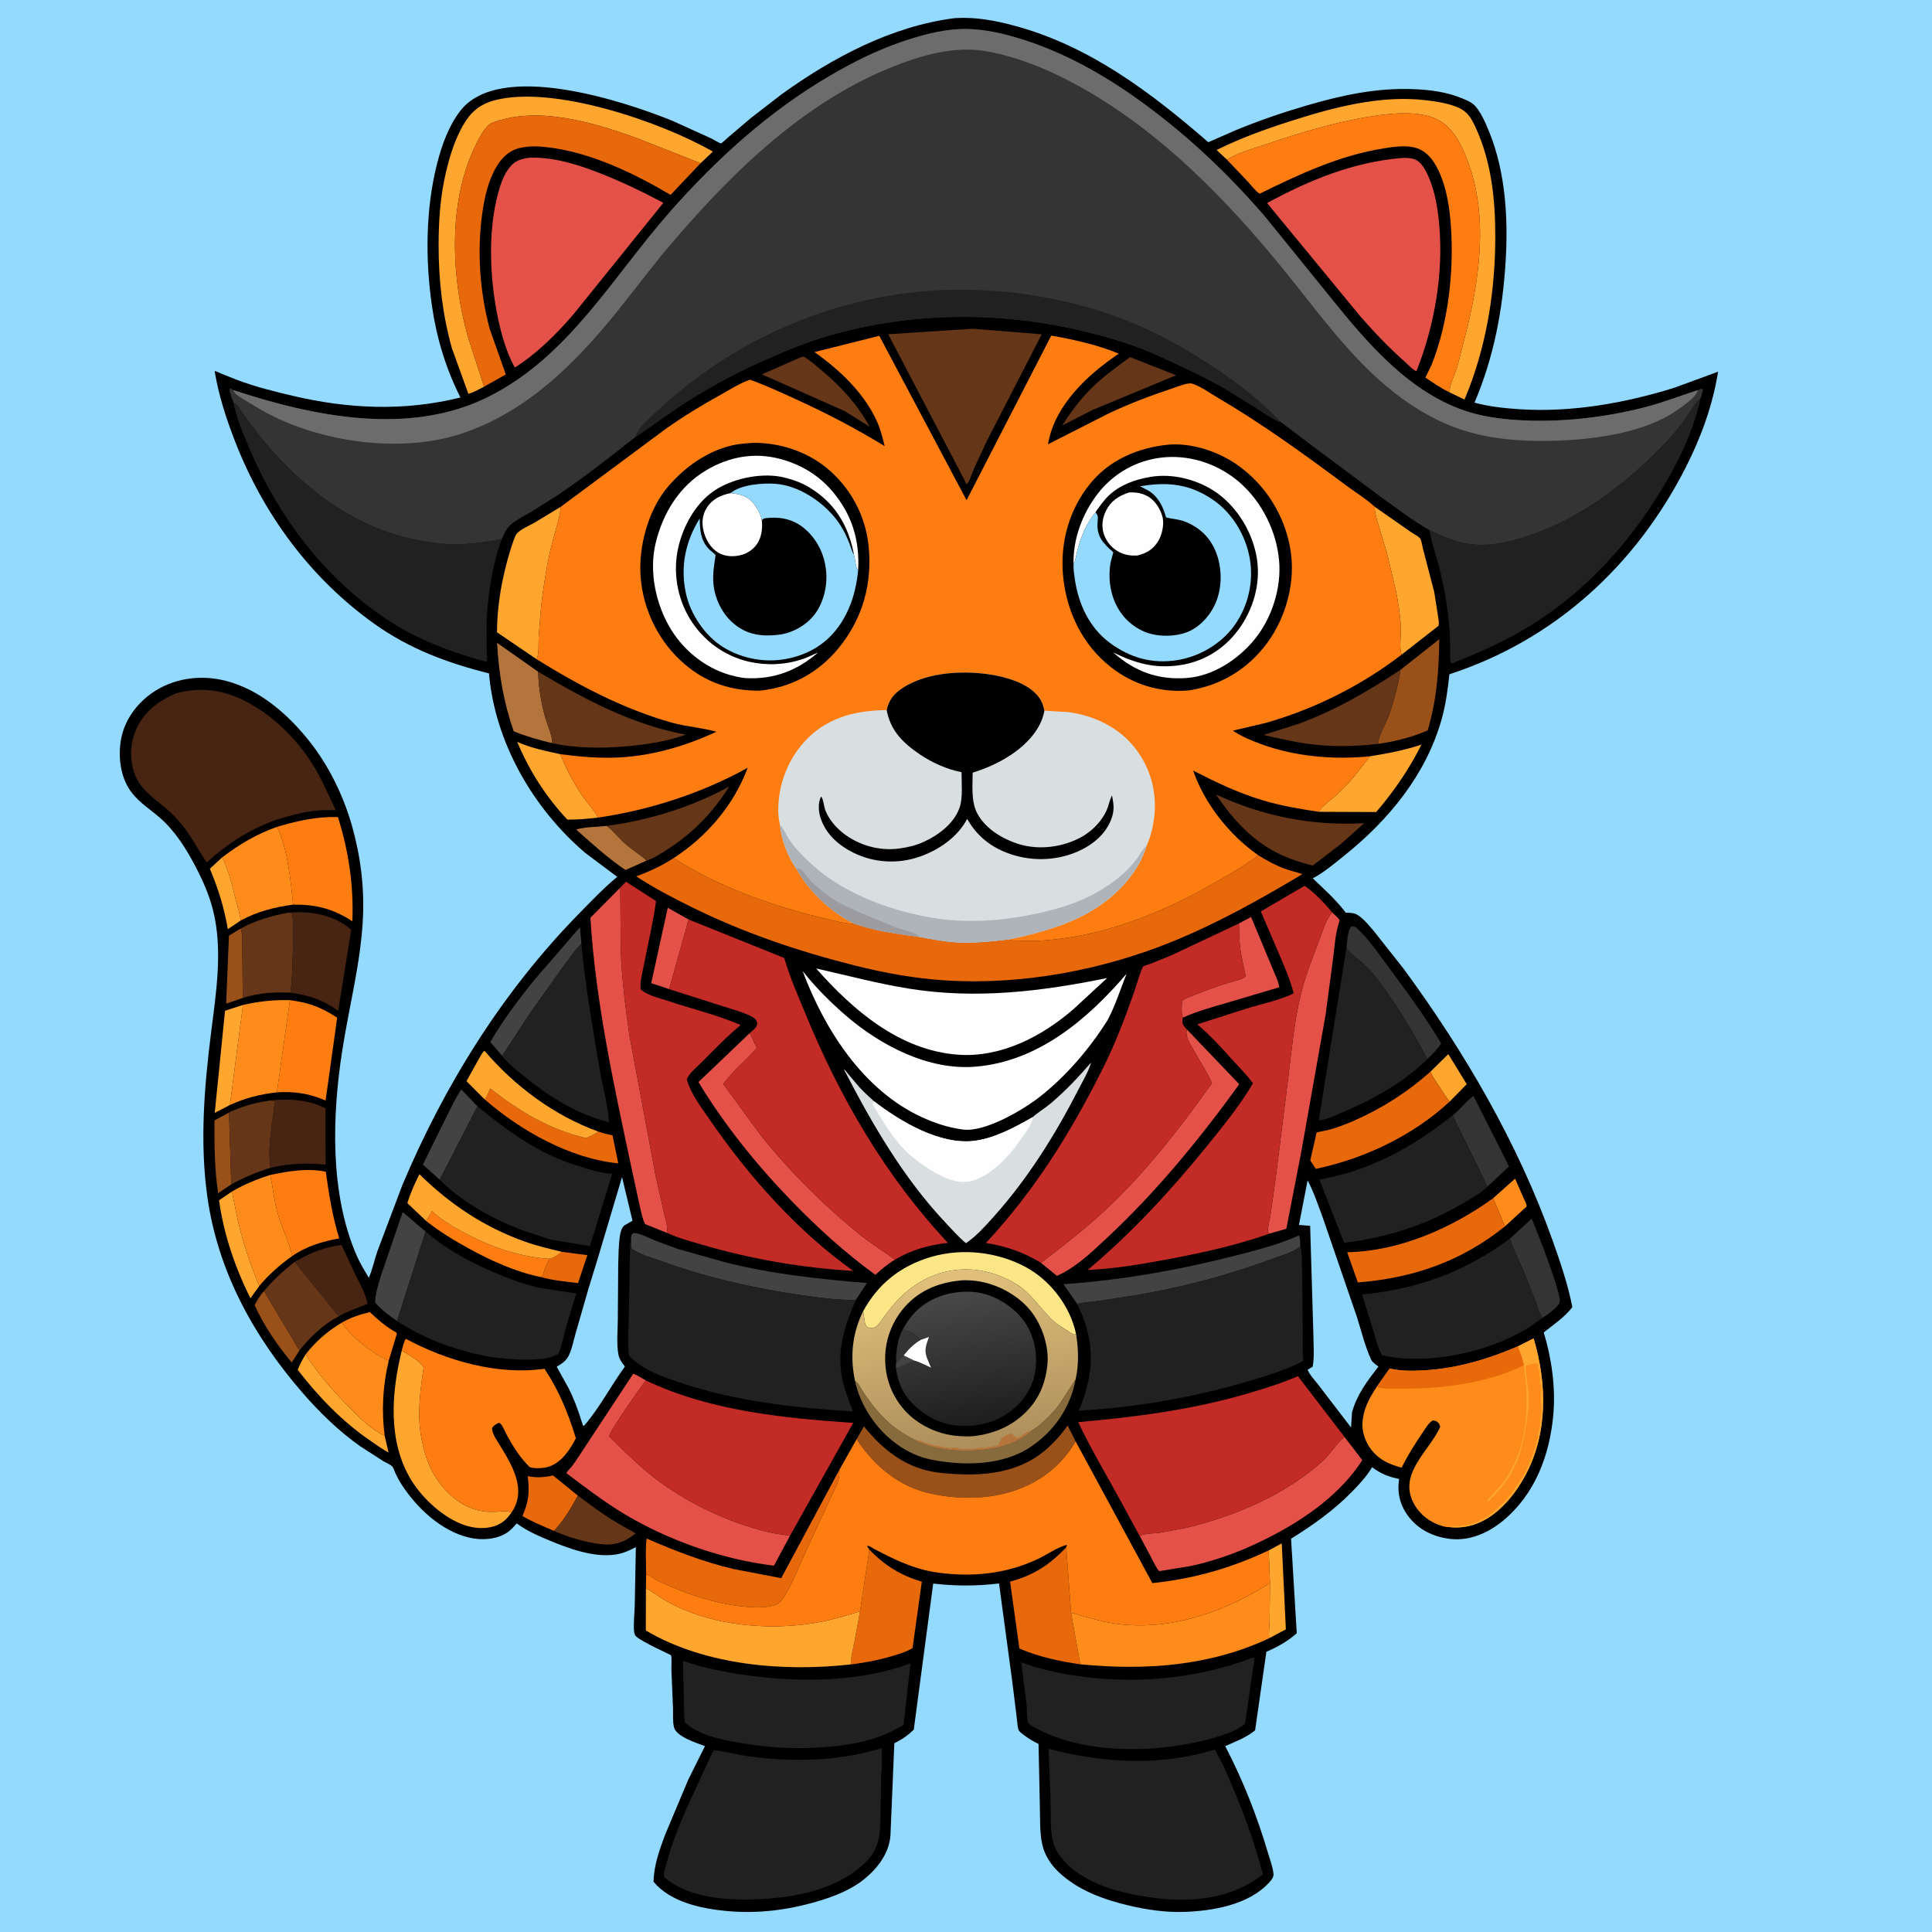 <svg version="1.1" xmlns="http://www.w3.org/2000/svg" style="display: block;" viewBox="0 0 2048 2048" width="1024" height="1024">
<defs>
	<linearGradient id="Gradient1" gradientUnits="userSpaceOnUse" x1="1034.23" y1="1535.45" x2="1011.07" y2="1347.24">
		<stop class="stop0" offset="0" stop-opacity="1" stop-color="rgb(173,142,91)"/>
		<stop class="stop1" offset="1" stop-opacity="1" stop-color="rgb(226,193,124)"/>
	</linearGradient>
	<linearGradient id="Gradient2" gradientUnits="userSpaceOnUse" x1="1033.94" y1="1509.01" x2="1012" y2="1371.32">
		<stop class="stop0" offset="0" stop-opacity="1" stop-color="rgb(30,30,30)"/>
		<stop class="stop1" offset="1" stop-opacity="1" stop-color="rgb(72,72,72)"/>
	</linearGradient>
</defs>
<path transform="translate(0,0)" fill="rgb(148,217,254)" d="M -0 -0 L 2048 0 L 2048 2048 L -0 2048 L -0 -0 z"/>
<path transform="translate(0,0)" fill="rgb(0,0,0)" d="M 1010.8 19.392 L 1013.5 19.137 C 1034.73 17.961 1054.95 21.76 1075.35 27.252 C 1154.69 48.609 1219.85 97.791 1280.86 150.734 L 1309.89 138.029 C 1334.77 127.75 1360.1 119.118 1385.93 111.579 C 1422.77 100.828 1459.55 92.954 1498.17 94.481 C 1516.02 95.187 1534.01 97.482 1550.59 104.519 C 1554.22 106.06 1558.45 107.734 1561.5 110.24 C 1569.1 116.487 1575.38 131.747 1579.01 140.785 C 1595.99 183.024 1598.79 231.95 1596.03 277 C 1592.83 329.349 1583.6 378.318 1563.03 426.828 C 1578.61 431.03 1594.77 432.751 1610.83 433.8 C 1665.72 437.381 1722.22 427.403 1774.5 411.152 L 1821.23 394.021 C 1815.66 429.37 1803.08 463.822 1786.89 495.617 C 1733.97 599.55 1647.97 678.414 1536.39 714.775 C 1534.77 730.565 1532.66 746.318 1528.41 761.642 C 1511.86 821.292 1471.86 869.577 1424.2 907.648 C 1414.3 915.549 1404.06 924.225 1392.97 930.351 L 1391.58 931.103 C 1403.88 942.746 1416.29 953.863 1426.54 967.42 C 1431.09 967.6 1435.56 967.537 1439.5 970.136 C 1446.12 974.504 1451.56 981.446 1456.68 987.412 L 1487.72 1026.7 C 1552.51 1114.79 1609.35 1212.27 1646.03 1315.53 C 1654.19 1338.5 1662.07 1361.59 1666.75 1385.56 C 1659.16 1395.8 1646.42 1404.49 1636.41 1412.43 C 1644.76 1439.52 1649.1 1470.89 1646.62 1499.22 C 1642.84 1542.38 1627.3 1584.02 1592.92 1612.32 C 1577.5 1625.01 1557.81 1633.64 1537.51 1631.33 C 1520.22 1629.36 1504.35 1622.01 1493.5 1608.12 C 1484.56 1596.66 1481.02 1583.73 1482.91 1569.41 L 1483.14 1567.74 C 1471.65 1565.48 1463.91 1562.26 1454.45 1555.31 C 1448.96 1564.79 1440.86 1573.43 1433.23 1581.23 C 1413.65 1601.25 1392.25 1616.36 1368.59 1631.11 L 1374.61 1731.28 C 1365.1 1739.83 1354.13 1745.93 1342.42 1750.94 L 1330.47 1834.19 C 1321.52 1841.74 1309.44 1846.25 1298.77 1850.97 C 1317.45 1886.71 1332.5 1924.97 1343.95 1963.62 C 1346.05 1970.73 1349.27 1979.04 1349.93 1986.36 C 1350.27 1990.12 1347.63 1993.06 1345.24 1995.66 C 1323.65 2019.24 1285.48 2025.73 1255.09 2026.7 C 1235.7 2027.31 1216.45 2024.54 1197.61 2020.16 C 1170.11 2013.76 1142.19 2003.78 1121.5 1983.78 C 1114.82 1977.32 1108.68 1968.31 1105.96 1959.42 C 1101.81 1945.86 1102.76 1930.1 1102.32 1916.03 L 1100.89 1848.66 C 1095.9 1846.17 1091.15 1843.52 1086.66 1840.19 C 1084.92 1838.9 1081.12 1836.19 1080.08 1834.46 C 1078.56 1831.94 1078.29 1824.65 1077.87 1821.41 L 1072.83 1780.94 L 1059.02 1678.53 C 1034.88 1681.4 1013.42 1681.39 989.231 1678.65 L 968.658 1833.42 C 962.274 1839.79 956.12 1843.96 948.031 1847.93 L 943.905 1945.89 C 942.417 1964.47 930.66 1979.99 916.701 1991.5 C 902.518 2003.2 884.588 2010.16 867.158 2015.34 C 835.177 2024.86 803.052 2028.85 769.812 2025.71 C 743.299 2023.21 710.613 2016.3 692.796 1994.75 C 693.027 1977.59 699.074 1960.9 705.016 1945 L 729.464 1886.75 L 747.283 1850.97 C 738.773 1847.68 716.982 1841.08 714.465 1831 C 712.967 1825 713.627 1816.84 713.408 1810.61 L 711.709 1769.64 C 711.617 1766.71 712.358 1756.84 711.256 1754.59 C 710.995 1754.05 680.072 1740.47 674.14 1734.48 C 672.832 1733.15 672.347 1731.33 672.169 1729.5 C 671.342 1720.99 672.641 1710.96 672.828 1702.29 L 674.044 1639.98 C 667.276 1643.65 660.272 1646.72 652.602 1647.86 C 629.611 1651.3 603.325 1641.7 582.5 1633 C 570.124 1627.84 558.614 1622.85 547.719 1614.87 C 544.688 1618.38 541.708 1621.82 537.829 1624.44 C 526.463 1632.11 510.544 1632.99 497.5 1629.96 C 467.711 1623.03 441.846 1598.54 425.671 1573.59 C 423.053 1569.56 420.877 1565.35 418.844 1560.99 C 418.16 1559.53 417.012 1555.74 415.982 1554.66 C 413.832 1552.42 408.56 1550.23 405.647 1548.47 L 381.935 1533.15 C 359.469 1517.46 338.335 1496.77 320.387 1476.06 C 268.709 1416.42 230.784 1347.34 219.761 1268.35 C 211.731 1210.8 216.494 1152.58 223.674 1095.24 C 229.011 1052.63 236.473 1006.97 225.772 964.641 C 221.492 947.714 214.363 931.92 206.182 916.547 C 196.508 898.368 185.043 880.35 169.354 866.735 C 157.601 856.537 144.808 849.07 136.402 835.5 C 126.62 819.707 124.871 797.279 129.214 779.5 C 134.106 759.469 148.283 742.198 165.768 731.59 C 187.777 718.238 214.497 715.38 239.27 721.699 C 275.53 730.949 305.487 757.358 328.262 786.117 C 348.496 811.667 363.91 843.251 372.863 874.535 C 382.057 906.666 386.304 939.657 384.727 973.07 C 382.509 1020.06 370.238 1066.24 362.962 1112.57 C 352.009 1182.32 349.428 1264.96 377.984 1330.68 C 381.609 1339.02 386.347 1346.76 390.954 1354.59 C 394.789 1345.89 396.843 1335.61 400.003 1326.49 L 426.443 1256.44 C 470.97 1150.47 532.712 1051.32 613.295 968.965 C 626.522 955.447 639.717 941.573 654.285 929.486 L 620.49 904.185 C 565.112 857.08 524.596 786.853 518.35 713.824 C 474.336 702.821 434.029 687.856 396.806 661.277 C 328.99 612.854 279.261 545.262 249.138 467.805 C 239.729 443.61 231.812 419.175 227.562 393.528 C 229.144 393.169 232.788 395.334 234.411 396.028 L 251.799 402.89 C 270.745 410.07 290.481 414.906 310.176 419.549 C 369.505 433.535 428.763 436.142 488.102 421.348 C 472.556 390.58 462.851 358.479 457.898 324.334 C 450.763 275.143 451.083 221.79 463.313 173.528 C 468.221 154.162 475.35 134.095 487.529 118.016 C 529.084 63.155 662.374 107.508 713.094 128.181 L 753.673 146.613 C 754.86 147.225 763.6 152.138 764.068 152.048 C 765.392 151.793 770.094 147.106 771.491 145.918 L 796.429 124.75 L 828.805 99.738 C 882.614 61.063 944.345 28.139 1010.8 19.392 z"/>
<path transform="translate(0,0)" fill="rgb(254,140,26)" d="M 1582.75 1270.2 L 1606.04 1249.42 L 1615.62 1271.2 C 1616.59 1273.4 1618.65 1276.68 1618.24 1278.98 L 1595.38 1299.97 L 1582.75 1270.2 z"/>
<path transform="translate(0,0)" fill="rgb(255,166,47)" d="M 1516.3 1136.04 L 1535.24 1117.41 L 1554.81 1149.28 L 1536.73 1167.7 C 1532.76 1163.32 1529.64 1157.75 1526.41 1152.8 C 1522.85 1147.33 1518.78 1142.11 1516.3 1136.04 z"/>
<path transform="translate(0,0)" fill="rgb(255,166,47)" d="M 235.586 908.802 C 241.842 921.924 245.468 935.942 248.988 950 C 251.131 958.56 253.694 967.042 255.282 975.726 L 241.5 984.956 C 237.8 962.443 231.285 941.94 222.461 920.92 L 235.586 908.802 z"/>
<path transform="translate(0,0)" fill="rgb(153,81,25)" d="M 255.136 984.253 C 257.278 990.344 256.681 999.165 256.845 1005.66 L 257.337 1057.89 L 239.744 1063.89 L 242.672 991.876 L 255.136 984.253 z"/>
<path transform="translate(0,0)" fill="rgb(232,105,9)" d="M 595.537 1326.96 L 622.627 1330.54 L 612.737 1360.14 C 599.754 1358.51 585.799 1357.33 573.216 1353.7 L 575.454 1352.46 C 576.411 1346.22 579.599 1340.12 582.163 1334.36 C 587.094 1333.54 591.679 1329.93 595.537 1326.96 z"/>
<path transform="translate(0,0)" fill="rgb(153,81,25)" d="M 279.832 1368.52 L 317.385 1431.55 L 309.27 1444.32 C 294.434 1426.66 279.303 1404.73 269.961 1383.48 C 272.772 1377.82 275.723 1373.32 279.832 1368.52 z"/>
<path transform="translate(0,0)" fill="rgb(153,81,25)" d="M 242.77 1179.36 L 245.136 1255.5 L 231.26 1264.81 C 227.391 1239.68 227.186 1213.1 227.355 1187.72 L 242.77 1179.36 z"/>
<path transform="translate(0,0)" fill="rgb(255,166,47)" d="M 1344.87 1643.49 L 1358.72 1636.03 L 1363.07 1727.15 L 1345.42 1736.59 C 1344.61 1730.7 1345.67 1724.45 1345.81 1718.5 L 1346.22 1678.05 L 1344.87 1643.49 z"/>
<path transform="translate(0,0)" fill="rgb(179,117,59)" d="M 643.265 875.494 C 650.179 880.755 655.592 888.001 662.142 893.784 C 667.022 898.094 672.232 901.894 677.45 905.775 C 680.036 907.698 683.429 909.64 685.221 912.35 L 663.059 922.244 C 644.173 909.639 627.713 894.333 610.736 879.353 C 619.945 876.43 633.495 876.607 643.265 875.494 z"/>
<path transform="translate(0,0)" fill="rgb(254,125,17)" d="M 362.121 1402.21 C 371.44 1396.7 381.547 1393.43 392.005 1390.83 C 400.128 1398.53 407.648 1405.15 417.265 1410.9 C 418.88 1411.87 420.179 1412.05 420.685 1413.91 L 412.103 1442.21 C 406.902 1440.42 401.977 1437.12 397.344 1434.18 C 383.451 1425.36 372.023 1415.43 362.121 1402.21 z"/>
<path transform="translate(0,0)" fill="rgb(255,166,47)" d="M 245.84 1263.11 L 252.382 1295.09 C 258.07 1318.55 265.518 1341 274.862 1363.23 L 265.432 1376.22 C 249.01 1343.11 237.356 1309 232.185 1272.37 L 245.84 1263.11 z"/>
<path transform="translate(0,0)" fill="rgb(255,166,47)" d="M 407.778 1522.11 L 411.856 1539.68 C 405.182 1536.26 398.677 1531.33 392.461 1527.1 C 362.862 1506.95 337.336 1480.32 315.585 1452.07 C 317.911 1446.18 320.615 1441.09 323.979 1435.73 C 336.092 1455.22 351.692 1472.76 367.664 1489.17 C 380.179 1502.04 391.565 1513.92 407.778 1522.11 z"/>
<path transform="translate(0,0)" fill="rgb(227,81,72)" d="M 709.333 1048.53 L 690.333 1042.19 L 707.851 962.283 L 729.987 974.715 L 709.333 1048.53 z"/>
<path transform="translate(0,0)" fill="rgb(255,166,47)" d="M 243.716 1171.35 L 227.63 1179.7 L 238.559 1071.41 L 257.552 1065.27 L 243.716 1171.35 z"/>
<path transform="translate(0,0)" fill="rgb(254,125,17)" d="M 451.808 1294.31 L 457.91 1283.74 C 467.621 1293 478.253 1299.16 489.968 1305.57 C 517.775 1320.79 550.236 1332.51 582.163 1334.36 C 579.599 1340.12 576.411 1346.22 575.454 1352.46 L 573.216 1353.7 C 546.361 1348.24 520.092 1336.23 496.209 1323.06 C 480.926 1314.63 465.454 1305.23 451.808 1294.31 z"/>
<path transform="translate(0,0)" fill="rgb(68,67,68)" d="M 466.068 1250.52 L 449.096 1235.23 L 448.233 1234.6 L 472.719 1185.01 C 477.835 1174.85 482.588 1164.26 488.928 1154.79 L 506.094 1172.71 L 466.068 1250.52 z"/>
<path transform="translate(0,0)" fill="rgb(232,105,9)" d="M 587.154 1622.79 C 575.909 1617.87 564.322 1613.3 553.752 1607.03 C 560.47 1592.28 561.561 1580.74 559.355 1564.79 C 568.779 1566.64 576.92 1566.16 586.261 1564.02 L 612.612 1585.46 C 605.623 1598.1 597.364 1612.44 587.154 1622.79 z"/>
<path transform="translate(0,0)" fill="rgb(101,54,24)" d="M 612.612 1585.46 C 625.476 1594.98 638.288 1604.7 652 1612.99 L 666.601 1621.4 C 668.723 1622.59 672.043 1623.87 673.612 1625.7 C 661.244 1635.29 650.917 1638.74 635.258 1636.65 C 618.852 1634.46 602.299 1629.42 587.154 1622.79 C 597.364 1612.44 605.623 1598.1 612.612 1585.46 z"/>
<path transform="translate(0,0)" fill="rgb(101,54,24)" d="M 849.379 378.5 L 852.014 378.011 C 859.048 382.151 865.675 388.202 871.943 393.458 C 892.595 410.78 908.735 428.786 921.875 452.374 L 895.42 435.776 L 807.609 396.813 L 849.379 378.5 z"/>
<path transform="translate(0,0)" fill="rgb(68,67,68)" d="M 532.332 1119.18 L 519.713 1104.63 C 532.869 1081.9 549.683 1059.44 566.202 1039.08 L 614.765 982.82 L 616.287 1000.21 C 608.297 1008.64 601.595 1018.51 594.674 1027.84 L 561.5 1074.54 L 532.332 1119.18 z"/>
<path transform="translate(0,0)" fill="rgb(53,52,52)" d="M 1539.86 1182.26 L 1541.4 1181.04 C 1548.59 1175.28 1554.66 1166.8 1561.96 1161.7 L 1599.65 1236.52 L 1576.77 1257.82 L 1539.86 1182.26 z"/>
<path transform="translate(0,0)" fill="rgb(53,52,52)" d="M 1600.56 1313.05 L 1623.64 1291.81 C 1628.1 1301.97 1656.5 1374.01 1653.28 1380.88 C 1650.62 1386.56 1640.18 1393.75 1634.91 1397.09 C 1631.57 1391.97 1629.83 1384.88 1627.71 1379.16 L 1615 1347.3 C 1610.37 1335.91 1604.23 1324.74 1600.56 1313.05 z"/>
<path transform="translate(0,0)" fill="rgb(101,54,24)" d="M 1197.93 378.543 L 1246.73 397.775 L 1158.32 434.475 L 1125.97 451.013 C 1135.66 435.863 1146.36 421.584 1159.39 409.127 C 1171.15 397.895 1184.9 388.262 1197.93 378.543 z"/>
<path transform="translate(0,0)" fill="rgb(232,105,9)" d="M 513.841 1165.45 L 514.696 1164.19 C 516.771 1161.03 518.146 1157.19 519.646 1153.72 C 550.287 1177.92 582.556 1197.42 621.035 1206.33 C 625.958 1204.46 629.9 1202.61 634.151 1199.48 C 639.214 1201.24 644.005 1202.49 649.274 1203.47 L 655.404 1233.21 C 604.423 1228.17 551.9 1198.62 513.841 1165.45 z"/>
<path transform="translate(0,0)" fill="rgb(255,166,47)" d="M 633.924 866.691 C 622.93 867.935 612.523 868.947 601.411 868.806 C 578.551 844.466 561.22 817.166 548.236 786.401 C 562.646 792.968 578.349 796.025 593.736 799.415 C 600.597 815.501 608.016 830.332 618.056 844.706 C 623.148 851.996 629.887 858.785 633.924 866.691 z"/>
<path transform="translate(0,0)" fill="rgb(68,67,68)" d="M 420.846 1400.24 C 412.517 1394.68 404.193 1388.41 397.728 1380.72 C 397.802 1370.66 401.296 1360.79 404.164 1351.24 L 426.871 1284.85 L 451.15 1305.47 L 420.846 1400.24 z"/>
<path transform="translate(0,0)" fill="rgb(53,52,52)" d="M 1427.37 1004.19 C 1428.19 998.05 1428.18 986.541 1432.5 982.034 C 1436.86 981.978 1437.16 982.726 1440.28 985.721 C 1452.24 997.167 1462.08 1011.96 1471.95 1025.25 C 1491.3 1051.35 1511.19 1078.25 1527.77 1106.23 C 1523.58 1112.31 1518.43 1117.32 1513.23 1122.53 C 1496.58 1092.09 1478.23 1060.68 1456.55 1033.5 C 1451.82 1027.57 1445.9 1022.14 1440.19 1017.17 C 1436.2 1013.69 1428.88 1009.14 1427.37 1004.19 z"/>
<path transform="translate(0,0)" fill="rgb(255,166,47)" d="M 513.841 1165.45 L 494.49 1146.07 L 507.232 1123.13 C 509.089 1120.03 510.85 1116.26 513.498 1113.79 C 545.694 1151.46 587.377 1182.56 634.151 1199.48 C 629.9 1202.61 625.958 1204.46 621.035 1206.33 C 582.556 1197.42 550.287 1177.92 519.646 1153.72 C 518.146 1157.19 516.771 1161.03 514.696 1164.19 L 513.841 1165.45 z"/>
<path transform="translate(0,0)" fill="rgb(72,37,18)" d="M 312.36 1337.64 C 328.337 1328.17 343.467 1322.12 362.022 1319.68 L 376.8 1351.41 C 381.434 1360.53 386.372 1369.29 388.954 1379.26 L 389.435 1381.06 L 389.712 1382.15 C 379.146 1386.19 368.899 1389.89 358.978 1395.41 L 312.36 1337.64 z"/>
<path transform="translate(0,0)" fill="rgb(255,166,47)" d="M 451.808 1294.31 L 431.809 1275.35 C 435.07 1264.73 439.644 1254.65 444.574 1244.71 C 477.287 1276.79 513.371 1300.92 556.853 1316.32 C 569.46 1320.79 582.545 1323.86 595.537 1326.96 C 591.679 1329.93 587.094 1333.54 582.163 1334.36 C 550.236 1332.51 517.775 1320.79 489.968 1305.57 C 478.253 1299.16 467.621 1293 457.91 1283.74 L 451.808 1294.31 z"/>
<path transform="translate(0,0)" fill="rgb(101,54,24)" d="M 242.77 1179.36 C 243.771 1178.26 247.586 1177.1 249.101 1176.47 C 261.655 1171.25 273.658 1168.41 287.08 1166.42 L 290.805 1167.5 C 291.217 1174.24 289.439 1181.58 288.567 1188.27 C 286.487 1204.26 284.291 1221.81 286.723 1237.89 C 272.418 1242.27 258.26 1248.3 245.136 1255.5 L 242.77 1179.36 z"/>
<path transform="translate(0,0)" fill="rgb(135,107,60)" d="M 1093.1 1516.78 C 1104.05 1510.65 1116.48 1497.61 1123.81 1487.51 L 1139.48 1463.01 L 1140.26 1461.94 C 1134.65 1491.86 1118 1516.57 1092.63 1533.7 C 1062.95 1553.72 1021.85 1554 987.744 1547.39 C 961.076 1542.22 937.555 1524 922.703 1501.72 C 915.077 1490.28 909.133 1477.25 906.319 1463.76 C 910.286 1466.33 911.273 1469.53 913.654 1473.32 C 916.9 1478.5 920.659 1483.64 924.356 1488.52 C 931.811 1498.35 941.847 1508.87 952.047 1515.8 C 957.924 1519.79 963.47 1523.28 969.818 1526.47 C 991.116 1537.57 1020.13 1539.06 1043.72 1536.45 C 1058.04 1534.86 1071.27 1531.32 1083.71 1523.85 C 1087.02 1521.85 1090.66 1519.83 1093.1 1516.78 z"/>
<path transform="translate(0,0)" fill="rgb(227,81,72)" d="M 1313.28 978.913 L 1326.19 972.015 L 1349.12 1027 C 1351.46 1032.91 1355.32 1040.27 1356.06 1046.54 L 1303.06 1062.29 C 1286.63 1067.15 1269.49 1071.57 1253.92 1078.76 C 1251.88 1074.41 1252.88 1065.86 1252.92 1060.97 C 1256.31 1058.07 1262.23 1056.29 1266.4 1054.61 C 1278.39 1049.77 1290.81 1045.2 1303.21 1041.5 C 1308.56 1039.9 1316.17 1038.56 1320.55 1035.09 C 1318.4 1024.55 1315.65 1013.55 1314.45 1002.88 C 1313.56 995.006 1313.58 986.84 1313.28 978.913 z"/>
<path transform="translate(0,0)" fill="rgb(179,117,59)" d="M 585.121 787.673 C 571.249 784.416 557.738 780.627 544.542 775.21 C 533.771 743.922 528.744 714.482 526.941 681.468 L 570.402 712.02 C 571.053 728.937 573.526 744.85 578.142 761.153 C 579.561 766.163 586.886 783.965 585.121 787.673 z"/>
<path transform="translate(0,0)" fill="rgb(101,54,24)" d="M 643.265 875.494 C 688.763 869.338 732.737 855.752 773.028 833.706 C 755.326 861.656 735.18 882.545 707.314 900.547 C 700.71 904.813 692.752 910.071 685.221 912.35 C 683.429 909.64 680.036 907.698 677.45 905.775 C 672.232 901.894 667.022 898.094 662.142 893.784 C 655.592 888.001 650.179 880.755 643.265 875.494 z"/>
<path transform="translate(0,0)" fill="rgb(255,166,47)" d="M 1452.28 801.674 C 1470.82 798.745 1489 795.272 1506.83 789.296 C 1493.67 815.523 1477.89 838.536 1458.82 860.795 L 1397.92 860.548 C 1401.3 854.736 1408.11 850.132 1413.19 845.784 C 1418.76 841.014 1424.14 835.636 1429.16 830.285 C 1437.56 821.339 1444.55 811.176 1452.28 801.674 z"/>
<path transform="translate(0,0)" fill="rgb(101,54,24)" d="M 279.832 1368.52 C 289.247 1357.08 300.748 1346.76 312.36 1337.64 L 358.978 1395.41 C 342.599 1403.94 328.845 1417.25 317.385 1431.55 L 279.832 1368.52 z"/>
<path transform="translate(0,0)" fill="rgb(72,37,18)" d="M 287.08 1166.42 C 306.91 1164.66 327.155 1165.55 345.036 1174.93 L 345.128 1234.56 C 325.307 1232.45 306.193 1233.42 286.723 1237.89 C 284.291 1221.81 286.487 1204.26 288.567 1188.27 C 289.439 1181.58 291.217 1174.24 290.805 1167.5 L 287.08 1166.42 z"/>
<path transform="translate(0,0)" fill="rgb(153,81,25)" d="M 1484.6 710.02 L 1525.65 677.631 C 1525.28 711.608 1522.99 741.355 1513.47 774.256 C 1496.76 781.479 1478.77 786.091 1460.73 788.554 C 1461.67 778.481 1469.35 766.762 1472.77 756.991 C 1477.94 742.225 1482.24 725.521 1484.6 710.02 z"/>
<path transform="translate(0,0)" fill="rgb(254,140,26)" d="M 245.84 1263.11 C 258.76 1255.51 272.278 1249.98 286.536 1245.49 C 289.445 1260.15 290.718 1274.25 295.066 1288.71 C 299.284 1302.73 306.916 1317.39 309.607 1331.53 C 296.871 1340.66 284.846 1351.1 274.862 1363.23 C 265.518 1341 258.07 1318.55 252.382 1295.09 L 245.84 1263.11 z"/>
<path transform="translate(0,0)" fill="rgb(101,54,24)" d="M 255.136 984.253 C 271.318 975.419 288.058 970.79 306.049 967.322 L 309.903 968.5 C 311.503 984.906 310.776 1000.68 310.157 1017.09 C 309.718 1028.75 309.704 1040.78 307.765 1052.29 C 291.184 1051.37 273.222 1052.57 257.337 1057.89 L 256.845 1005.66 C 256.681 999.165 257.278 990.344 255.136 984.253 z"/>
<path transform="translate(0,0)" fill="rgb(68,67,68)" d="M 1141.91 1382.19 L 1127.31 1361.33 C 1189.16 1356.97 1249.17 1346.43 1309.24 1331.07 C 1331.99 1325.25 1355.35 1319.36 1376.8 1309.66 C 1378.47 1311.21 1378.22 1318.69 1378.42 1321.26 C 1372.55 1326.61 1359.74 1330.39 1352.14 1333.23 C 1304.42 1351.08 1255.45 1364.08 1205.26 1372.81 L 1162.08 1379.31 C 1155.44 1380.24 1148.37 1380.44 1141.91 1382.19 z"/>
<path transform="translate(0,0)" fill="rgb(101,54,24)" d="M 1288.99 842.175 C 1338.87 865.472 1391.18 875.646 1446.04 872.628 L 1421.92 894.266 L 1391.54 917.537 C 1375.72 913.497 1361.12 908.641 1346.94 900.371 C 1323.12 886.489 1304.12 864.847 1288.99 842.175 z"/>
<path transform="translate(0,0)" fill="rgb(254,125,17)" d="M 286.536 1245.49 C 304.941 1241.58 326.648 1237.92 345.347 1242.11 C 348.729 1266.41 352.37 1289.25 359.58 1312.77 C 341.525 1315.99 324.891 1321.02 309.607 1331.53 C 306.916 1317.39 299.284 1302.73 295.066 1288.71 C 290.718 1274.25 289.445 1260.15 286.536 1245.49 z"/>
<path transform="translate(0,0)" fill="rgb(101,54,24)" d="M 1460.73 788.554 C 1438.8 791.003 1417.55 791.781 1395.56 789.55 C 1376.55 787.622 1357.86 783.344 1339.28 779.067 L 1376.05 767.462 C 1415.46 753.044 1449.73 733.076 1484.6 710.02 C 1482.24 725.521 1477.94 742.225 1472.77 756.991 C 1469.35 766.762 1461.67 778.481 1460.73 788.554 z"/>
<path transform="translate(0,0)" fill="rgb(68,67,68)" d="M 668.9 1311.8 C 669.424 1308.85 669.103 1308.71 671.5 1307 C 678.89 1307.3 687.249 1312.1 694.068 1314.93 L 718.977 1324.09 L 769.52 1338.28 C 818.594 1350.58 868.679 1355.93 918.971 1360.08 L 907.104 1378.16 C 885.846 1378.02 864.968 1375.29 844 1372.1 C 794.29 1364.55 746.298 1353.39 699 1336.12 C 690.546 1333.03 676.825 1329.44 670.006 1323.8 C 668.393 1322.47 668.964 1314.23 668.9 1311.8 z"/>
<path transform="translate(0,0)" fill="rgb(254,140,26)" d="M 235.586 908.802 C 253.713 895.027 272.159 884.043 293.679 876.476 C 305.46 901.578 307.673 931.719 310.814 958.945 C 291.248 961.53 272.726 966.212 255.282 975.726 C 253.694 967.042 251.131 958.56 248.988 950 C 245.468 935.942 241.842 921.924 235.586 908.802 z"/>
<path transform="translate(0,0)" fill="rgb(254,125,17)" d="M 307.31 1060.21 C 327.393 1062.81 340.451 1067.68 357.422 1078.81 L 345.134 1166.65 C 328.429 1159.15 311.775 1156.71 293.512 1157.94 L 307.31 1060.21 z"/>
<path transform="translate(0,0)" fill="rgb(254,140,26)" d="M 257.552 1065.27 C 274.76 1061.46 289.67 1059.76 307.31 1060.21 L 293.512 1157.94 C 275.912 1159.89 259.857 1163.91 243.716 1171.35 L 257.552 1065.27 z"/>
<path transform="translate(0,0)" fill="rgb(255,166,47)" d="M 1457.23 537.188 L 1494.86 563.476 C 1497.47 565.303 1503.79 568.625 1505.51 570.892 C 1506.74 572.52 1507.67 578.951 1508.27 581.15 L 1520.36 627.627 L 1524.42 653.439 C 1524.79 656.568 1525.8 660.475 1524.77 663.472 L 1486.02 693.764 C 1485.5 692.833 1485.35 692.68 1485.1 691.481 C 1483.49 683.878 1485.31 673.248 1484.96 665.226 C 1484.39 652.34 1482.27 639.341 1479.85 626.68 L 1470.55 587.466 L 1461.66 557.756 C 1459.66 551.056 1457.3 544.232 1457.23 537.188 z"/>
<path transform="translate(0,0)" fill="rgb(72,37,18)" d="M 306.049 967.322 C 321.01 966.333 336.185 967.225 350.296 972.639 L 351.883 973.235 C 359.41 976.105 366.258 980.251 372.297 985.585 L 358.482 1071.6 C 341.632 1059.5 328.022 1055.15 307.765 1052.29 C 309.704 1040.78 309.718 1028.75 310.157 1017.09 C 310.776 1000.68 311.503 984.906 309.903 968.5 L 306.049 967.322 z"/>
<path transform="translate(0,0)" fill="rgb(254,140,26)" d="M 362.121 1402.21 C 372.023 1415.43 383.451 1425.36 397.344 1434.18 C 401.977 1437.12 406.902 1440.42 412.103 1442.21 C 405.779 1468.91 404.278 1494.94 407.778 1522.11 C 391.565 1513.92 380.179 1502.04 367.664 1489.17 C 351.692 1472.76 336.092 1455.22 323.979 1435.73 C 334.602 1422 347.199 1411.03 362.121 1402.21 z"/>
<path transform="translate(0,0)" fill="rgb(252,230,135)" d="M 914.996 1389.91 C 930.945 1360.66 954.983 1341.81 986.969 1332.4 C 1019.93 1322.71 1057.65 1326.99 1087.75 1343.39 C 1111.97 1356.59 1131.39 1381.02 1139.04 1407.5 L 1140.67 1414.09 L 1138.94 1414.74 C 1135.34 1413.6 1132.18 1411.05 1129 1409 C 1124.7 1406.24 1120.25 1403.7 1116.5 1400.19 C 1101.43 1386.1 1093.27 1370.05 1074.4 1359.44 C 1033.3 1336.33 987.399 1342.46 953.833 1375.83 C 947.333 1382.29 941.632 1389.78 936.146 1397.11 C 933.609 1400.5 930.237 1406.78 925.724 1407.62 C 922.191 1408.28 921.075 1407.8 918.275 1405.74 C 917.326 1403.66 916.76 1402.3 916.482 1399.99 L 914.996 1389.91 z"/>
<path transform="translate(0,0)" fill="rgb(255,166,47)" d="M 425.915 1431.48 C 433.768 1436.55 443.4 1441.66 449.072 1449.23 C 445.542 1473.76 441.956 1499.51 446.62 1524.15 C 448.05 1531.7 449.822 1538.71 452.299 1546 C 454.858 1553.53 458.302 1560.68 462.678 1567.31 C 473.147 1583.19 489.178 1597.29 508.266 1601.34 C 514.246 1602.61 520.738 1602.84 526.827 1602.52 C 531.609 1602.27 536.819 1601.11 541.301 1603.02 L 542.171 1603.36 C 539.489 1607.36 536.063 1611.31 532.001 1613.99 C 522.341 1620.35 509.809 1620.91 498.82 1618.49 C 474.241 1613.07 448.872 1590.07 436.059 1569.15 C 410.793 1527.91 414.912 1476.41 425.915 1431.48 z"/>
<path transform="translate(0,0)" fill="rgb(101,54,24)" d="M 570.402 712.02 C 619.997 741.384 669.711 768.133 727.012 778.74 C 707.032 786.022 685.601 789.198 664.5 791.06 C 637.908 793.406 611.629 793.278 585.329 787.869 L 585.121 787.673 C 586.886 783.965 579.561 766.163 578.142 761.153 C 573.526 744.85 571.053 728.937 570.402 712.02 z"/>
<path transform="translate(0,0)" fill="rgb(153,81,25)" d="M 908.058 1525.61 L 915.82 1512.01 C 937.035 1538.39 962.293 1557.61 996.834 1561.27 C 1034.96 1565.32 1075.61 1563.87 1106.56 1538.5 C 1116.17 1530.63 1124.56 1521.26 1131.72 1511.14 L 1140.21 1527.96 C 1131.07 1543.83 1118.87 1556.69 1103.48 1566.7 C 1069.66 1588.7 1026.43 1591.71 987.682 1583.53 C 953.386 1576.29 926.907 1554.44 908.058 1525.61 z"/>
<path transform="translate(0,0)" fill="rgb(232,105,9)" d="M 1582.75 1270.2 L 1595.38 1299.97 C 1549.23 1337.13 1497.91 1354.83 1439.33 1359.43 L 1428.06 1327.38 C 1482.92 1326.52 1538.81 1301.96 1582.75 1270.2 z"/>
<path transform="translate(0,0)" fill="rgb(232,105,9)" d="M 1536.73 1167.7 C 1498.02 1203.69 1446.2 1228.31 1394.75 1239.05 L 1388.92 1230.09 L 1394.5 1205.77 C 1394.71 1204.83 1395.31 1200.95 1395.68 1200.59 C 1396.31 1200 1405.98 1198.37 1407.55 1197.96 C 1417.1 1195.45 1425.95 1192.02 1435 1188.08 C 1464.83 1175.11 1492.02 1157.69 1516.3 1136.04 C 1518.78 1142.11 1522.85 1147.33 1526.41 1152.8 C 1529.64 1157.75 1532.76 1163.32 1536.73 1167.7 z"/>
<path transform="translate(0,0)" fill="rgb(232,105,9)" d="M 1145.12 1764.25 C 1122.79 1760.96 1101.45 1756.45 1080.61 1747.52 L 1070.71 1676.53 C 1095.36 1670.1 1112.92 1658.63 1130.23 1640.11 L 1135.42 1709.82 L 1145.12 1764.25 z"/>
<path transform="translate(0,0)" fill="rgb(232,105,9)" d="M 921.553 1642.6 C 937.862 1659.67 954.682 1669.84 977.167 1676.74 L 967.366 1746.95 C 961.806 1750.57 955.349 1752.48 949.067 1754.47 C 933.805 1759.29 917.662 1762.5 901.764 1764.36 C 902.15 1755.49 904.498 1746.61 906.166 1737.91 L 911.711 1708.02 L 921.553 1642.6 z"/>
<path transform="translate(0,0)" fill="rgb(255,166,47)" d="M 568.875 698.829 L 526.817 670.25 C 526.98 649.97 529.464 629.778 533.929 610 C 536.355 599.252 539.14 588.595 542.639 578.144 C 543.836 574.568 545.515 568.644 547.859 565.642 C 551.237 561.316 561.794 556.835 566.633 554.059 L 594.55 537.13 C 592.859 551.379 587.472 566.161 584.14 580.232 C 579.229 600.971 575.982 622.154 573.524 643.313 L 570.986 675 C 570.665 681.384 571.659 693.094 568.875 698.829 z"/>
<path transform="translate(0,0)" fill="rgb(254,125,17)" d="M 293.679 876.476 C 315.306 870.117 335.455 865.52 358.221 866.095 C 369.614 902.538 375.02 938.366 373.519 976.575 C 353.01 963.273 335.196 958.689 310.814 958.945 C 307.673 931.719 305.46 901.578 293.679 876.476 z"/>
<path transform="translate(0,0)" fill="rgb(232,105,9)" d="M 889.831 1557.97 C 889.845 1563.77 889.546 1567.74 887.319 1573.21 L 855.043 1643 C 847.379 1659.4 840.535 1677.67 830.957 1693.01 C 828.896 1696.32 826.504 1699.43 822.792 1700.92 C 814.006 1704.46 801.857 1704.15 792.594 1703.42 C 759.661 1700.85 726.628 1689.65 696.968 1675.48 C 692.735 1673.45 689.501 1670.09 684.958 1668.82 C 684.963 1656.51 683.918 1643.06 685.407 1630.9 C 715.483 1643.98 746.178 1655.93 778.214 1663.35 L 828.127 1672.91 L 889.831 1557.97 z"/>
<path transform="translate(0,0)" fill="rgb(227,81,72)" d="M 1258.19 1091.28 L 1313.66 1149.34 C 1271.58 1207.52 1225.67 1263.59 1173.05 1312.6 C 1157.04 1327.5 1140.59 1343.48 1120.41 1352.47 L 1103.43 1338.63 C 1125.74 1321.59 1147.67 1304.8 1168.39 1285.77 C 1212.62 1245.15 1249.9 1197.04 1284.69 1148.3 C 1279.54 1135.94 1271.71 1124.95 1265.33 1113.25 C 1261.69 1106.59 1255.95 1098.95 1258.19 1091.28 z"/>
<path transform="translate(0,0)" fill="rgb(227,81,72)" d="M 794.784 1095.12 L 802.196 1110.69 C 791.294 1124.15 776.67 1134.96 766.735 1149.18 L 806.194 1203.08 C 836.905 1241.63 873.625 1278.18 912 1309.16 C 923.725 1318.62 936.756 1326.23 948.59 1335.36 C 941.003 1339.83 934.455 1345.46 927.944 1351.34 C 895.8 1328.08 866.229 1301.11 838.675 1272.62 C 801.651 1234.33 768.038 1192.63 740.392 1147.03 L 794.784 1095.12 z"/>
<path transform="translate(0,0)" fill="rgb(148,217,254)" d="M 659.373 1247.7 L 670.466 1294.01 L 661.99 1298.92 C 658.98 1301.17 657.725 1306.21 657.185 1309.74 C 655.686 1319.53 655.642 1330.08 655.345 1339.97 L 654.906 1398.44 C 654.896 1410.19 653.352 1424.67 655.61 1436.13 C 656.506 1440.67 658.782 1443.83 661.542 1447.43 L 662.442 1448.58 C 647.469 1469.03 635.649 1492.37 619.001 1511.5 L 617.933 1511 L 616.237 1505.79 C 612.578 1493.97 608.324 1482.51 602.684 1471.47 L 590.126 1448.79 C 595.026 1445.85 599.918 1442.88 602.594 1437.61 C 606.312 1430.29 607.974 1421.07 610.241 1413.19 L 623.971 1365.5 L 633.664 1334.08 L 659.373 1247.7 z"/>
<path transform="translate(0,0)" fill="rgb(227,81,72)" d="M 1345.74 1307.67 C 1344.34 1306.66 1344.36 1307.04 1344.06 1305 C 1343.49 1301.15 1345.98 1293.04 1346.64 1288.88 L 1352.39 1247.88 L 1366.01 1139 C 1369.45 1110.77 1372.14 1081.65 1378.95 1054 C 1383.73 1034.57 1391.17 1015.67 1398.29 997 C 1401.68 988.112 1405.82 973.957 1412.12 967.169 C 1414.83 969.771 1418.24 972.396 1420.1 975.657 L 1419.7 976.767 C 1415.54 988.897 1414.78 1002.91 1413.18 1015.6 L 1405.19 1075.58 L 1379.39 1221.09 L 1363.58 1302.55 L 1345.74 1307.67 z"/>
<path transform="translate(0,0)" fill="rgb(148,217,254)" d="M 1386.11 1251.23 C 1392.62 1263.32 1397.4 1278.03 1402.27 1290.9 L 1438.3 1395.81 C 1443.07 1410.66 1446.91 1427.08 1453.44 1441.21 C 1454.72 1443.97 1457.61 1445.86 1459.96 1447.66 L 1461.18 1448.58 C 1449.32 1463.99 1438.46 1478.13 1433.2 1497.13 L 1432.16 1513.19 L 1397.56 1468.05 C 1394 1463.33 1388.28 1457.45 1386.11 1452 L 1391.5 1448.69 C 1393.56 1437.81 1392.19 1424.1 1392.19 1412.9 L 1388.81 1299.44 L 1376.96 1298.47 L 1386.11 1251.23 z"/>
<path transform="translate(0,0)" fill="rgb(227,81,72)" d="M 706.919 1306.86 L 683.859 1297.6 C 681.012 1292.36 679.908 1285.58 678.478 1279.82 L 669.602 1238.88 C 651.012 1151.51 631.317 1062.17 625.842 972.826 L 657.521 940.908 L 658.043 1007.01 C 658.982 1036.7 662.986 1067.49 667.113 1096.91 L 694.992 1246.48 L 704.168 1286.92 C 705.454 1292.92 708.245 1300.83 706.919 1306.86 z"/>
<path transform="translate(0,0)" fill="rgb(227,81,72)" d="M 1208.18 1628.25 C 1213.88 1625.09 1222.73 1625.67 1229.25 1624.76 L 1255.66 1619.93 C 1307.74 1607.7 1360.69 1585.51 1400.96 1549.76 C 1409.64 1542.05 1415.54 1531.69 1423.95 1524.19 L 1425.19 1523.12 L 1444.07 1547.86 C 1421.62 1582.85 1385.15 1608.89 1348.85 1627.82 C 1321.16 1642.27 1293.06 1653.33 1262.5 1659.99 L 1228.83 1665.49 C 1225.7 1662.14 1223.7 1657.37 1221.51 1653.32 L 1208.18 1628.25 z"/>
<path transform="translate(0,0)" fill="rgb(255,166,47)" d="M 684.698 1683.83 L 685.589 1684.2 C 690.866 1686.44 695.126 1690.26 699.952 1693.3 C 708.199 1698.51 716.502 1702.78 725.493 1706.55 C 766.89 1723.9 817.911 1727.69 862 1720.68 C 879.022 1717.98 895.32 1713.23 911.711 1708.02 L 906.166 1737.91 C 904.498 1746.61 902.15 1755.49 901.764 1764.36 C 830.543 1772.36 747.215 1765.45 684.583 1728.37 L 684.698 1683.83 z"/>
<path transform="translate(0,0)" fill="rgb(255,166,47)" d="M 1300.6 169.218 L 1289.68 158.996 C 1314.82 146.507 1341.23 136.983 1367.93 128.428 C 1413.58 113.797 1463.71 100.43 1511.99 106.308 C 1522.23 107.554 1532.36 109.08 1542.12 112.543 C 1555.2 117.183 1559.27 124.204 1564.74 136.255 C 1581.13 172.385 1585.17 212.395 1585.06 251.6 C 1584.92 305.991 1576.74 360.335 1557.38 411.3 L 1552.41 423.524 L 1536.57 415.877 C 1536.49 407.727 1542.54 396.056 1545 388 L 1555.43 347.135 C 1570.41 285.095 1578.18 216.627 1550.06 157 L 1545.5 148.335 C 1537.31 134.966 1527.65 126.08 1511.85 122.456 C 1493.11 118.157 1473.16 120.322 1454.36 123.224 C 1416.43 129.078 1379.42 140.367 1343.12 152.613 C 1328.99 157.382 1313.34 161.335 1300.6 169.218 z"/>
<path transform="translate(0,0)" fill="rgb(254,140,26)" d="M 1135.42 1709.82 C 1139.63 1709.98 1144.46 1712.2 1148.5 1713.41 L 1170.02 1718.95 C 1231.27 1732.24 1294.8 1710.97 1346.22 1678.05 L 1345.81 1718.5 C 1345.67 1724.45 1344.61 1730.7 1345.42 1736.59 C 1282.15 1766.31 1213.77 1770.89 1145.12 1764.25 L 1135.42 1709.82 z"/>
<path transform="translate(0,0)" fill="rgb(33,33,33)" d="M 616.287 1000.21 C 620.427 1045.45 628.44 1090.31 635.951 1135.09 C 638.96 1153.03 644.62 1171.54 645.522 1189.68 C 611.147 1181.11 580.749 1161.77 553.701 1139.37 C 546.504 1133.42 538.42 1127.12 532.641 1119.74 L 532.332 1119.18 L 561.5 1074.54 L 594.674 1027.84 C 601.595 1018.51 608.297 1008.64 616.287 1000.21 z"/>
<path transform="translate(0,0)" fill="rgb(255,166,47)" d="M 513.118 409.894 C 508.102 412.321 501.827 416.244 496.473 417.396 L 479.006 369.071 C 469.026 333.288 464.958 297.248 464.94 260.172 C 464.927 233.74 466.713 207.781 472.884 182 C 477.041 164.629 482.128 148.093 491.064 132.496 C 498.965 118.706 508.678 110.454 524.36 106.307 C 586.233 89.946 700.583 128.992 755.65 160.704 L 742.633 173.024 L 674 145.954 C 627.609 129.47 569.604 111.852 521.228 130.34 C 512.889 133.526 502.235 157.424 498.794 165.974 C 475.281 224.401 479.253 296.286 495.684 356.045 L 513.118 409.894 z"/>
<path transform="translate(0,0)" fill="rgb(33,33,33)" d="M 1513.23 1122.53 C 1487.86 1147.88 1453.13 1166.74 1420.19 1180.37 C 1413.56 1183.11 1405.08 1187.15 1397.94 1187.6 L 1427.37 1004.19 C 1428.88 1009.14 1436.2 1013.69 1440.19 1017.17 C 1445.9 1022.14 1451.82 1027.57 1456.55 1033.5 C 1478.23 1060.68 1496.58 1092.09 1513.23 1122.53 z"/>
<path transform="translate(0,0)" fill="rgb(227,81,72)" d="M 837.424 1628.01 L 820.376 1659.69 C 766.153 1653.18 708.487 1632.95 661.75 1604.85 C 640.321 1591.96 620.326 1576.66 600.396 1561.61 C 601.325 1559.38 604.053 1557.04 605.622 1555.11 C 608.394 1551.69 610.828 1547.95 613.252 1544.28 L 671.258 1456.15 C 675.907 1457.92 680.321 1460.88 684.658 1463.33 C 679.051 1470.46 645.326 1518.35 645.751 1522.65 C 660.498 1537.2 675.237 1551.94 691.5 1564.83 C 726.229 1592.35 772.018 1614.09 815.029 1624.24 C 822.389 1625.98 829.996 1626.56 837.424 1628.01 z"/>
<path transform="translate(0,0)" fill="rgb(33,33,33)" d="M 1576.77 1257.82 C 1569.94 1264.84 1559.68 1270.32 1551.25 1275.29 C 1511.38 1298.78 1470.66 1311.85 1424.77 1317.39 L 1398.6 1250.34 C 1451.96 1241.26 1498.16 1215.72 1539.86 1182.26 L 1576.77 1257.82 z"/>
<path transform="translate(0,0)" fill="rgb(101,54,24)" d="M 1031.08 348.486 L 1104.28 354.373 L 1046.12 467.364 L 1032.41 496.942 C 1030.24 501.88 1028.23 509.696 1024.5 513.431 L 1021.82 507.691 L 941.519 354.312 L 1031.08 348.486 z"/>
<path transform="translate(0,0)" fill="rgb(254,254,254)" d="M 865.163 1026.62 C 897.844 1033.96 930.306 1042.64 963.399 1047.98 C 1034.4 1059.42 1103.81 1051.04 1173.64 1036.76 L 1138.67 1069.05 L 1137.5 1070.09 C 1104.23 1098.9 1060.92 1121.28 1015.66 1118.03 C 953.842 1113.6 904.196 1070.92 865.163 1026.62 z"/>
<path transform="translate(0,0)" fill="rgb(33,33,33)" d="M 1634.91 1397.09 L 1621 1406.99 C 1578.08 1433.54 1514.75 1447.42 1465.18 1436.77 C 1461.34 1430.86 1459.36 1422.2 1457.23 1415.49 L 1443.82 1372.16 C 1502.49 1366.83 1553.21 1348 1600.56 1313.05 C 1604.23 1324.74 1610.37 1335.91 1615 1347.3 L 1627.71 1379.16 C 1629.83 1384.88 1631.57 1391.97 1634.91 1397.09 z"/>
<path transform="translate(0,0)" fill="rgb(217,222,224)" d="M 1094.49 1184.32 C 1100.62 1178.95 1107.84 1174.71 1114.12 1169.39 C 1129.64 1156.25 1143.3 1141.6 1156.66 1126.31 C 1153.79 1135.98 1147.84 1145.82 1143.22 1154.83 C 1118.68 1202.77 1089.44 1249.5 1053.45 1289.66 C 1044.74 1299.37 1034.79 1310.56 1023.95 1317.81 C 1016.05 1311.35 1009.11 1303.31 1002.12 1295.89 C 957.313 1248.3 924.272 1191.09 894.477 1133.34 C 895.94 1134.03 897.577 1136.67 898.629 1137.93 L 910.748 1152.22 C 915.598 1157.54 921.085 1162.46 926.39 1167.33 C 954.497 1188.87 996.54 1214.16 1033.51 1209.25 C 1054.61 1206.45 1076.28 1194.76 1094.49 1184.32 z"/>
<path transform="translate(0,0)" fill="rgb(254,254,254)" d="M 926.39 1167.33 C 954.497 1188.87 996.54 1214.16 1033.51 1209.25 C 1054.61 1206.45 1076.28 1194.76 1094.49 1184.32 C 1095.33 1190.52 1084.44 1204.28 1080.72 1209.72 C 1069.14 1226.62 1047.74 1249.13 1026.5 1252.56 C 1008.09 1255.54 987.367 1241.31 973 1231.02 C 951.042 1215.3 938.599 1193.03 925.013 1170.5 L 926.39 1167.33 z"/>
<path transform="translate(0,0)" fill="rgb(33,33,33)" d="M 506.094 1172.71 C 536.336 1197.82 572.621 1224.11 610.869 1235.26 C 623.001 1239.1 636.172 1243.72 648.963 1244.27 L 625.335 1320.96 L 583.144 1313.83 L 553.385 1304 C 521.854 1291.88 490.16 1274.51 466.068 1250.52 L 506.094 1172.71 z"/>
<path transform="translate(0,0)" fill="rgb(232,105,9)" d="M 513.118 409.894 L 495.684 356.045 C 479.253 296.286 475.281 224.401 498.794 165.974 C 502.235 157.424 512.889 133.526 521.228 130.34 C 569.604 111.852 627.609 129.47 674 145.954 L 742.633 173.024 L 710.853 206.602 C 673.655 184.508 629.368 163.173 586.344 156.891 C 574.164 155.112 562.384 154.058 550.286 157.033 C 539.312 159.731 531.712 167.583 526.109 177.031 C 517.474 191.588 513.513 209.647 511.203 226.238 C 505.576 266.676 508.584 308.779 518.963 348.233 L 536.159 396.94 L 513.118 409.894 z"/>
<path transform="translate(0,0)" fill="rgb(33,33,33)" d="M 451.15 1305.47 C 478.37 1329.4 514.84 1346.21 548.606 1358.58 C 555.198 1361 562.094 1362.27 568.689 1364.67 L 610.8 1371.13 L 600.394 1405.52 C 598.213 1413.41 596.707 1421.58 594.04 1429.32 C 593.571 1430.68 592.811 1433.91 591.93 1434.93 C 591.298 1435.66 590.257 1435.89 589.403 1436.34 C 582.606 1439.93 575.048 1440.53 567.5 1441 C 551.518 1441.99 536.646 1440.35 520.856 1438.65 C 484.654 1431.81 451.767 1420.74 420.846 1400.24 L 451.15 1305.47 z"/>
<path transform="translate(0,0)" fill="rgb(254,254,254)" d="M 850.804 1029.28 C 864.054 1046.21 881.095 1063.25 897.426 1077.21 C 934.108 1108.57 984.229 1134.73 1033.8 1130.73 C 1100.12 1125.37 1152.65 1080.81 1194.24 1032.21 C 1187.66 1048.69 1182.46 1065.59 1174.12 1081.31 C 1155.19 1111.46 1130.23 1140.7 1102.21 1162.66 C 1084.51 1176.52 1044.22 1200.4 1020.94 1197.36 L 1019.5 1197.16 C 1004.9 1195.21 990.45 1190.35 977.091 1184.2 C 915.001 1155.64 874.056 1091.39 850.804 1029.28 z"/>
<path transform="translate(0,0)" fill="rgb(254,125,17)" d="M 1300.6 169.218 C 1313.34 161.335 1328.99 157.382 1343.12 152.613 C 1379.42 140.367 1416.43 129.078 1454.36 123.224 C 1473.16 120.322 1493.11 118.157 1511.85 122.456 C 1527.65 126.08 1537.31 134.966 1545.5 148.335 L 1550.06 157 C 1578.18 216.627 1570.41 285.095 1555.43 347.135 L 1545 388 C 1542.54 396.056 1536.49 407.727 1536.57 415.877 C 1527.62 411.654 1519.2 405.714 1510.95 400.268 L 1517.5 386.836 C 1535.38 342.093 1541.43 287.176 1537.98 239.284 C 1536.67 221.035 1533.83 201.477 1526.56 184.512 C 1521.68 173.119 1514.78 161.711 1502.5 157.293 C 1491.78 153.437 1478.21 155.455 1467.24 157.19 C 1420.17 164.626 1377.68 184.512 1335.27 205.351 C 1330.72 202.392 1326.67 196.775 1322.98 192.779 L 1300.6 169.218 z"/>
<path transform="translate(0,0)" fill="rgb(33,33,33)" d="M 723.837 1760.48 C 746.597 1768.5 771.123 1773.13 795 1776.29 C 850.139 1783.6 912.646 1782.83 965.203 1763.19 L 957.747 1828.61 C 949.606 1833.05 941.219 1837.57 932.5 1840.79 C 910.925 1848.76 886.759 1851.37 863.936 1852.64 C 836.03 1854.2 806.743 1851.65 779.291 1846.57 C 760.766 1843.14 740.621 1838.92 726.144 1826.02 C 724.731 1817.08 725.152 1807.81 724.953 1798.78 L 723.837 1760.48 z"/>
<path transform="translate(0,0)" fill="rgb(33,33,33)" d="M 1326.94 1757.5 C 1328.92 1757.2 1327.95 1757.18 1329.86 1757.5 L 1319.84 1827.22 C 1309.48 1836.4 1289.49 1841.62 1276.21 1844.92 C 1219.73 1858.93 1143.81 1859.47 1092.39 1828.76 C 1091.66 1828 1090.63 1827.46 1090.22 1826.5 C 1088.28 1822.01 1088.69 1811.89 1088.17 1806.67 L 1082.58 1762.11 C 1100.43 1769.01 1119.28 1773 1138.15 1776 C 1200.19 1785.86 1268.13 1780.05 1326.94 1757.5 z"/>
<path transform="translate(0,0)" fill="rgb(254,125,17)" d="M 425.915 1431.48 C 426.98 1428.11 428.068 1421.79 430.283 1419.22 C 473.719 1442.63 527.53 1457.93 577.206 1450.96 C 592.535 1474.1 602.421 1498.19 610.432 1524.59 C 604.435 1536.48 595.26 1550.3 581.9 1554.66 C 576.127 1556.55 567.537 1556.96 561.666 1555.32 C 551.672 1545.71 544.484 1534.31 537.781 1522.25 C 535.785 1518.66 533.227 1511.81 530.5 1509.06 C 529.997 1508.55 529.167 1508.54 528.5 1508.28 C 525.728 1509.85 523.069 1510.95 521.59 1513.92 C 521.74 1520.23 526.612 1526.61 529.809 1531.88 C 542.59 1552.95 558.997 1579.26 542.171 1603.36 L 541.301 1603.02 C 536.819 1601.11 531.609 1602.27 526.827 1602.52 C 520.738 1602.84 514.246 1602.61 508.266 1601.34 C 489.178 1597.29 473.147 1583.19 462.678 1567.31 C 458.302 1560.68 454.858 1553.53 452.299 1546 C 449.822 1538.71 448.05 1531.7 446.62 1524.15 C 441.956 1499.51 445.542 1473.76 449.072 1449.23 C 443.4 1441.66 433.768 1436.55 425.915 1431.48 z"/>
<path transform="translate(0,0)" fill="rgb(33,33,33)" d="M 1802.73 422.117 C 1794.95 457.41 1779.32 489.654 1760.57 520.267 C 1726.29 576.245 1682.6 624.685 1627.02 660.21 C 1598.95 678.153 1569.13 691.579 1538.13 703.544 C 1536.45 697.3 1537.37 688.365 1537.21 681.784 C 1536.52 653.786 1531.99 626.421 1525.07 599.326 C 1521.97 587.162 1517 574.351 1515.36 561.99 C 1531.87 569.599 1547.31 576.545 1565.8 577.4 C 1584.56 578.268 1602.31 573.975 1619.96 568.062 C 1677.69 548.725 1729.26 508.586 1770.11 464.282 C 1776.53 457.325 1782.47 449.708 1787.81 441.894 C 1792.22 435.447 1796.1 428.067 1801.93 422.812 L 1802.73 422.117 z"/>
<path transform="translate(0,0)" fill="rgb(33,33,33)" d="M 247.439 426.651 L 249.005 427.503 C 251.639 429.046 253.028 431.541 254.692 434 C 298.38 498.587 362.941 557.356 441.982 572.329 C 454.892 574.775 468.392 576.852 481.558 576.95 C 498.358 577.075 515.468 574.374 531.97 571.466 C 521.691 598.71 516.971 631.829 515.784 660.79 L 515.928 690.527 C 515.996 693.566 516.892 698.914 515.584 701.607 C 477.217 691.189 440.199 677.111 407.187 654.666 C 342.577 610.739 295.268 547.674 264.688 476.19 C 257.972 460.493 250.664 443.449 247.439 426.651 z"/>
<path transform="translate(0,0)" fill="rgb(194,43,38)" d="M 684.658 1463.33 C 752.293 1495.64 830.469 1503.25 904.452 1508.35 L 837.424 1628.01 C 829.996 1626.56 822.389 1625.98 815.029 1624.24 C 772.018 1614.09 726.229 1592.35 691.5 1564.83 C 675.237 1551.94 660.498 1537.2 645.751 1522.65 C 645.326 1518.35 679.051 1470.46 684.658 1463.33 z"/>
<path transform="translate(0,0)" fill="rgb(227,81,72)" d="M 560.111 167.265 C 585.117 166.069 610.064 173.637 633.17 182.511 C 657.377 191.809 680.323 202.858 703.209 215.003 L 607.812 333.273 C 590.299 353.752 568.607 375.307 545.776 389.573 C 535.093 370.811 528.993 345.232 525.373 323.992 C 519.005 286.621 517.975 241.718 527.974 205 C 530.417 196.03 533.452 186.578 539.01 179 C 545.006 170.825 550.439 168.933 560.111 167.265 z"/>
<path transform="translate(0,0)" fill="rgb(72,37,18)" d="M 186.605 735.015 C 214.73 727.222 240.604 731.908 265.814 746.33 C 294.069 762.494 318.259 787.529 334.597 815.615 C 342.722 829.583 348.953 844.238 355.874 858.782 C 348.385 858.867 340.517 858.57 333.091 859.497 C 319.732 861.165 306.331 864.883 293.49 868.807 C 265.269 878.553 241.219 894.353 219.099 914.179 C 210.008 900.887 202.925 886.532 192.642 873.98 C 187.216 867.359 181.261 861.268 174.667 855.796 C 160.592 844.116 145.906 834.433 141.179 815.547 L 140.803 814 C 137.555 801.307 138.611 787.645 143.446 775.451 C 151.459 755.247 167.233 743.183 186.605 735.015 z"/>
<path transform="translate(0,0)" fill="rgb(227,81,72)" d="M 1486.7 167.421 C 1490.84 167.245 1496.13 167.507 1500 169.037 C 1506.99 171.801 1511.54 180.924 1514.4 187.499 C 1521.39 203.611 1524.1 220.979 1525.64 238.356 C 1530.27 290.39 1520.6 345.124 1501.5 393.476 C 1497.5 392.026 1493.18 387.066 1489.91 384.158 C 1472.81 368.946 1457.23 352.808 1442.19 335.566 L 1343.16 215.266 C 1387.86 190.801 1435.52 171.46 1486.7 167.421 z"/>
<path transform="translate(0,0)" fill="rgb(254,140,26)" d="M 1608.91 1427.27 L 1625.69 1418.79 C 1639.95 1466.59 1640.98 1519.51 1616.74 1564.29 C 1604.84 1586.27 1585.86 1609.09 1561.11 1616.57 C 1553.1 1618.99 1544.76 1619.7 1536.44 1618.77 C 1533.09 1619.33 1526.62 1617.04 1523.5 1615.78 C 1511.21 1610.82 1501.18 1601.1 1496.38 1588.71 C 1485.09 1559.59 1516.21 1536.43 1526.68 1512.5 C 1526.31 1511.38 1525.93 1509.9 1525.21 1508.92 C 1523.49 1506.58 1521.69 1506.1 1519 1505.7 C 1514.58 1507.89 1511.19 1514 1508.46 1518.01 C 1500.09 1530.33 1492.38 1542.42 1485.75 1555.8 C 1473.22 1552.31 1462.68 1547.94 1454.34 1537.59 C 1446.95 1528.44 1443.01 1516.89 1444.53 1505.13 L 1444.77 1503.5 C 1446.46 1491.19 1452.49 1480.63 1459.19 1470.38 L 1473.12 1450.66 C 1484.98 1453.55 1497.4 1453.33 1509.51 1452.63 C 1544.63 1450.61 1576.73 1440.98 1608.91 1427.27 z"/>
<path transform="translate(0,0)" fill="rgb(255,166,47)" d="M 1608.91 1427.27 L 1625.69 1418.79 C 1639.95 1466.59 1640.98 1519.51 1616.74 1564.29 C 1604.84 1586.27 1585.86 1609.09 1561.11 1616.57 C 1553.1 1618.99 1544.76 1619.7 1536.44 1618.77 C 1539.17 1617.99 1541.54 1617.65 1544.37 1617.89 C 1544.73 1617.92 1546.11 1618.11 1546.5 1618 C 1549.3 1617.24 1552.12 1617.48 1554.75 1616.75 L 1560.53 1615 L 1562 1614.5 C 1563.83 1613.97 1565.32 1613.54 1567 1612.5 C 1568.83 1611.37 1567.17 1612.06 1568.89 1611.41 C 1572.43 1610.07 1575.99 1608.31 1579 1606 L 1580.51 1604.75 C 1585.69 1600.76 1589.75 1596.18 1594.51 1591.75 L 1597.25 1589.25 C 1599.96 1585.26 1595.9 1589.57 1599.28 1586.19 C 1601.07 1584.4 1602.62 1582.64 1604 1580.5 C 1604.95 1579.02 1605.79 1577.68 1606.91 1576.31 C 1607.65 1575.4 1608.71 1574.33 1609.25 1573.25 L 1610 1571.5 C 1610.95 1569.93 1612.46 1567.76 1613.57 1566.23 L 1614.5 1565 L 1614.51 1563.5 L 1616 1562.5 L 1616.76 1560 C 1617.17 1559.17 1617.79 1558.45 1618.2 1557.62 L 1619 1556 L 1620.5 1553 C 1621.32 1549.95 1620.04 1552.01 1621.5 1549.51 L 1622.5 1548 C 1624.65 1543.74 1625.53 1538.72 1627.25 1534.25 C 1628.09 1532.07 1628.45 1530.54 1628.66 1528.2 L 1628.76 1527 C 1629.64 1525.81 1629.88 1525 1630 1523.5 L 1630.01 1522.25 C 1630.27 1520.72 1630.85 1520.35 1630.68 1518.61 L 1630.51 1517.5 L 1631.75 1516.51 L 1631.76 1513 C 1633.15 1511.12 1632.51 1505.53 1632.51 1503 L 1633.5 1502 L 1633.51 1498.5 C 1634.31 1489.19 1632.29 1478.54 1633.74 1469.66 C 1634.18 1466.99 1633.14 1468.7 1632.51 1467 C 1631.88 1465.3 1632.68 1461.72 1632.26 1459.6 C 1631.92 1457.86 1631.59 1455.78 1631.76 1454 C 1632.06 1450.79 1631.35 1453.02 1630.51 1451 C 1630.16 1450.17 1630.51 1447.29 1630.51 1446.25 C 1625.93 1444.35 1622.35 1446.31 1617.79 1447.79 L 1617.13 1450.51 C 1617.65 1452.42 1617.62 1451.9 1617.74 1453.48 L 1618 1457 C 1618.53 1459.82 1618.43 1462.79 1619 1465.5 C 1621.47 1477.22 1620.72 1493.48 1618.69 1505.44 C 1616.1 1520.62 1613.99 1534.67 1608.09 1549.09 C 1603.99 1559.14 1597.34 1570.05 1590.13 1578.21 L 1587.88 1580.86 C 1584.93 1584.82 1581.17 1588.17 1577.64 1591.61 L 1576.01 1591.01 L 1592.98 1571.99 C 1619.73 1535.88 1621.52 1490.06 1615.26 1447.27 C 1614.2 1440.32 1611.48 1433.77 1608.91 1427.27 z"/>
<path transform="translate(0,0)" fill="rgb(232,105,9)" d="M 1608.91 1427.27 C 1611.48 1433.77 1614.2 1440.32 1615.26 1447.27 C 1576.54 1466.52 1527.05 1472.44 1484.19 1472.09 C 1476.13 1472.02 1466.93 1472.68 1459.19 1470.38 L 1473.12 1450.66 C 1484.98 1453.55 1497.4 1453.33 1509.51 1452.63 C 1544.63 1450.61 1576.73 1440.98 1608.91 1427.27 z"/>
<path transform="translate(0,0)" fill="rgb(232,105,9)" d="M 1333.9 906.636 C 1342.68 912.104 1351.49 916.94 1361.19 920.604 C 1367.54 923 1374.18 924.402 1380.59 926.618 C 1336.23 953.114 1291.92 978.02 1244 997.618 C 1168.86 1028.35 1084.04 1044.33 1002.74 1039.31 C 970.152 1037.3 938.013 1031.49 906.375 1023.54 C 846.419 1008.48 788.061 988.698 732.56 961.261 C 712.829 951.508 692.789 941.035 674.373 928.941 C 688.566 923.802 701.386 917.836 714.114 909.615 C 762.27 940.505 820.862 961.277 876.421 974.077 C 885.083 976.073 896.243 979.555 905.122 979.101 C 911.457 980.791 917.632 983.104 924.008 984.608 C 940.747 988.557 957.314 990.806 974.313 993.163 C 986.892 995.425 999.734 998.115 1012.5 998.904 C 1031.66 1000.09 1050.77 998.119 1069.76 995.842 C 1071.86 996.611 1073.14 997.044 1075.42 997.045 C 1085.7 997.049 1095.68 997.677 1106.02 996.942 C 1168.95 992.467 1228.49 969.052 1282.94 938.396 C 1300.02 928.776 1318.27 918.515 1333.9 906.636 z"/>
<path transform="translate(0,0)" fill="rgb(33,33,33)" d="M 1378.42 1321.26 C 1380.56 1330.65 1380.07 1341.9 1380.3 1351.55 L 1380.95 1409.77 C 1381.03 1420.54 1380.43 1431.88 1381.64 1442.56 C 1364.86 1451.55 1346.33 1457.19 1328.17 1462.71 C 1268.64 1480.8 1205.66 1491.82 1143.52 1495.36 C 1157.89 1461.57 1161.41 1430.07 1147.5 1395.02 L 1141.91 1382.19 C 1148.37 1380.44 1155.44 1380.24 1162.08 1379.31 L 1205.26 1372.81 C 1255.45 1364.08 1304.42 1351.08 1352.14 1333.23 C 1359.74 1330.39 1372.55 1326.61 1378.42 1321.26 z"/>
<path transform="translate(0,0)" fill="rgb(194,43,38)" d="M 1208.18 1628.25 C 1208.03 1628.2 1206.95 1626.19 1206.82 1625.98 L 1189.82 1594.57 C 1174.22 1565.7 1156.9 1537.12 1142.93 1507.5 C 1202.92 1502.27 1261.54 1494.7 1319.62 1478.01 C 1338.56 1472.57 1357.74 1466.62 1375.83 1458.82 L 1425.19 1523.12 L 1423.95 1524.19 C 1415.54 1531.69 1409.64 1542.05 1400.96 1549.76 C 1360.69 1585.51 1307.74 1607.7 1255.66 1619.93 L 1229.25 1624.76 C 1222.73 1625.67 1213.88 1625.09 1208.18 1628.25 z"/>
<path transform="translate(0,0)" fill="rgb(33,33,33)" d="M 668.9 1311.8 C 668.964 1314.23 668.393 1322.47 670.006 1323.8 C 676.825 1329.44 690.546 1333.03 699 1336.12 C 746.298 1353.39 794.29 1364.55 844 1372.1 C 864.968 1375.29 885.846 1378.02 907.104 1378.16 C 895.888 1404.26 887.248 1429.59 892.251 1458.53 C 894.477 1471.41 899.429 1484.03 904.197 1496.15 C 842.008 1492.45 779.867 1485.38 720.551 1465.53 C 701.902 1459.29 680.378 1451.61 666.692 1437.06 C 664.993 1421.61 666.549 1405.34 666.68 1389.76 L 667.63 1335.5 C 667.898 1327.6 667.647 1319.63 668.9 1311.8 z"/>
<path transform="translate(0,0)" fill="rgb(194,43,38)" d="M 1345.74 1307.67 C 1310.57 1320.19 1272.65 1328.44 1236 1335.23 C 1208.39 1340.34 1181.15 1344.95 1153.03 1346.21 C 1200.31 1306.45 1241.25 1261.93 1280.12 1214.03 C 1297.08 1193.13 1314.5 1171.54 1328.2 1148.34 C 1321.89 1139.67 1314.08 1131.95 1306.9 1124.01 C 1294.83 1110.67 1282.94 1097.43 1269.12 1085.85 L 1324.41 1068.19 C 1339.97 1063.65 1356.7 1060.03 1371.33 1053.08 C 1367.64 1038.17 1361.23 1023.81 1355.2 1009.72 L 1336.53 966.142 L 1383.04 938.941 C 1393.67 946.602 1403.82 957.037 1412.12 967.169 C 1405.82 973.957 1401.68 988.112 1398.29 997 C 1391.17 1015.67 1383.73 1034.57 1378.95 1054 C 1372.14 1081.65 1369.45 1110.77 1366.01 1139 L 1352.39 1247.88 L 1346.64 1288.88 C 1345.98 1293.04 1343.49 1301.15 1344.06 1305 C 1344.36 1307.04 1344.34 1306.66 1345.74 1307.67 z"/>
<path transform="translate(0,0)" fill="rgb(33,33,33)" d="M 1111.95 1865.12 L 1111.65 1853.78 C 1169.16 1869.08 1230.47 1872.4 1287.91 1854.54 L 1291.73 1862.31 C 1296.84 1870.34 1300.3 1879.81 1304.12 1888.54 C 1317.95 1920.12 1330.09 1953.57 1338.77 1986.93 C 1307.56 2011.59 1266.59 2016.8 1228 2012.37 C 1192.32 2008.27 1147.42 1998.33 1124.29 1968.22 C 1120.28 1963.01 1117.49 1957.41 1115.99 1951 C 1112.98 1938.05 1113.97 1922.23 1113.69 1908.92 L 1111.95 1865.12 z"/>
<path transform="translate(0,0)" fill="rgb(33,33,33)" d="M 754.118 1859.85 L 756.5 1855.41 C 769.033 1856.29 781.926 1860.24 794.5 1861.9 C 841.603 1868.12 888.915 1867.02 934.577 1853.13 C 934.726 1862.78 935.337 1872.69 934.144 1882.28 L 933.443 1918.32 C 932.986 1936.26 934.16 1955.14 921.608 1969.62 C 895.911 1999.27 852.172 2009.77 814.5 2012.64 C 779.045 2015.34 732.296 2014.17 703.97 1989.88 C 702.973 1986 705.311 1979.96 706.351 1975.97 C 716.828 1935.77 737.292 1897.68 754.118 1859.85 z"/>
<path transform="translate(0,0)" fill="rgb(194,43,38)" d="M 657.521 940.908 L 663.585 934.653 L 695.457 955.163 C 692.472 977.254 687.151 998.873 682.984 1020.75 C 681.322 1029.48 678.372 1039.6 678.964 1048.5 C 685.215 1054.95 698.881 1057.94 707.226 1060.75 C 732.864 1069.39 760.364 1075.83 785.128 1086.58 C 770.531 1098.69 757.41 1112.37 744.045 1125.79 C 739.207 1130.66 730.043 1137.95 728.043 1144.32 C 732.17 1159.37 743.17 1173.56 751.97 1186.37 C 793.465 1246.78 844.698 1304.64 904.542 1347.23 C 850.95 1344.08 795.802 1334.64 744.353 1319.47 C 731.871 1315.79 718.717 1312.34 706.919 1306.86 C 708.245 1300.83 705.454 1292.92 704.168 1286.92 L 694.992 1246.48 L 667.113 1096.91 C 662.986 1067.49 658.982 1036.7 658.043 1007.01 L 657.521 940.908 z"/>
<path transform="translate(0,0)" fill="rgb(194,43,38)" d="M 1313.28 978.913 C 1313.58 986.84 1313.56 995.006 1314.45 1002.88 C 1315.65 1013.55 1318.4 1024.55 1320.55 1035.09 C 1316.17 1038.56 1308.56 1039.9 1303.21 1041.5 C 1290.81 1045.2 1278.39 1049.77 1266.4 1054.61 C 1262.23 1056.29 1256.31 1058.07 1252.92 1060.97 C 1252.88 1065.86 1251.88 1074.41 1253.92 1078.76 C 1253.05 1081.85 1252.98 1084.3 1254.72 1087.16 C 1255.64 1088.67 1256.97 1090.01 1258.19 1091.28 C 1255.95 1098.95 1261.69 1106.59 1265.33 1113.25 C 1271.71 1124.95 1279.54 1135.94 1284.69 1148.3 C 1249.9 1197.04 1212.62 1245.15 1168.39 1285.77 C 1147.67 1304.8 1125.74 1321.59 1103.43 1338.63 C 1084.59 1327.1 1066.79 1321.22 1045.12 1317.54 C 1096.72 1262.27 1135.11 1200.49 1168.8 1133.11 C 1182.05 1106.62 1192.5 1079.38 1202.27 1051.48 C 1203.54 1047.85 1210.17 1025.98 1211.57 1024.74 C 1212.86 1023.61 1217.88 1022.31 1219.68 1021.61 L 1241.48 1012.78 L 1313.28 978.913 z"/>
<path transform="translate(0,0)" fill="rgb(194,43,38)" d="M 729.987 974.715 L 831.325 1015.5 C 837.114 1035.53 845.784 1055.07 853.688 1074.34 C 890.236 1163.46 938.716 1246.95 1004.83 1317.48 C 984.724 1319.71 966.069 1324.87 948.59 1335.36 C 936.756 1326.23 923.725 1318.62 912 1309.16 C 873.625 1278.18 836.905 1241.63 806.194 1203.08 L 766.735 1149.18 C 776.67 1134.96 791.294 1124.15 802.196 1110.69 L 794.784 1095.12 C 797.044 1093.14 799.877 1091.02 801.525 1088.49 C 802.944 1086.31 803.008 1084.97 802.062 1082.5 C 801.31 1080.53 799.716 1079.21 797.937 1078.21 C 788.881 1073.16 777.229 1070.21 767.351 1067.01 L 709.333 1048.53 L 729.987 974.715 z"/>
<path transform="translate(0,0)" fill="url(#Gradient1)" d="M 914.996 1389.91 L 916.482 1399.99 C 916.76 1402.3 917.326 1403.66 918.275 1405.74 C 921.075 1407.8 922.191 1408.28 925.724 1407.62 C 930.237 1406.78 933.609 1400.5 936.146 1397.11 C 941.632 1389.78 947.333 1382.29 953.833 1375.83 C 987.399 1342.46 1033.3 1336.33 1074.4 1359.44 C 1093.27 1370.05 1101.43 1386.1 1116.5 1400.19 C 1120.25 1403.7 1124.7 1406.24 1129 1409 C 1132.18 1411.05 1135.34 1413.6 1138.94 1414.74 L 1140.67 1414.09 C 1143.26 1430.2 1143.73 1445.96 1140.26 1461.94 L 1139.48 1463.01 L 1123.81 1487.51 C 1116.48 1497.61 1104.05 1510.65 1093.1 1516.78 C 1090.66 1519.83 1087.02 1521.85 1083.71 1523.85 C 1071.27 1531.32 1058.04 1534.86 1043.72 1536.45 C 1020.13 1539.06 991.116 1537.57 969.818 1526.47 C 963.47 1523.28 957.924 1519.79 952.047 1515.8 C 941.847 1508.87 931.811 1498.35 924.356 1488.52 C 920.659 1483.64 916.9 1478.5 913.654 1473.32 C 911.273 1469.53 910.286 1466.33 906.319 1463.76 L 905.707 1460.5 C 901.046 1436.12 903.971 1412.09 914.996 1389.91 z"/>
<path transform="translate(0,0)" fill="rgb(179,117,59)" d="M 969.818 1526.47 C 972.986 1526.85 976.037 1527.12 978.949 1528.51 C 980.347 1529.18 981.336 1529.65 982.875 1530.09 L 984.5 1530.51 L 986.993 1531.16 C 988.515 1531.46 991.568 1532.76 993 1532.76 L 994.5 1532.51 C 996.108 1533.62 1005.68 1534.91 1007.88 1534.82 L 1014.5 1534.51 C 1017.81 1536.69 1024.91 1535.74 1029 1535.76 C 1030.89 1535.76 1033.16 1535.95 1035 1535.51 C 1037.86 1534.83 1039.94 1534.49 1043 1534.76 C 1045.69 1534.99 1045.3 1534.82 1047.5 1533.51 C 1049.13 1533.65 1051.43 1534.07 1053 1533.51 L 1054.5 1532.51 C 1056.03 1532.69 1056.96 1532.76 1058.5 1532.51 C 1058.71 1530.62 1058.93 1529.77 1059.94 1528.11 C 1061.17 1526.09 1060.79 1527.01 1061.62 1524.9 L 1062.05 1523.7 L 1063.96 1523.73 L 1066.02 1521.28 C 1068.4 1520.57 1070.38 1520.02 1072.88 1519.9 C 1074.85 1521.92 1076.31 1523.44 1079 1524.51 C 1081.9 1522.51 1090.19 1516.4 1093.1 1516.78 C 1090.66 1519.83 1087.02 1521.85 1083.71 1523.85 C 1071.27 1531.32 1058.04 1534.86 1043.72 1536.45 C 1020.13 1539.06 991.116 1537.57 969.818 1526.47 z"/>
<path transform="translate(0,0)" fill="rgb(0,0,0)" d="M 1017.69 1357.41 C 1021.64 1356.9 1026.04 1357.07 1030 1357.35 C 1053.09 1359.01 1077.45 1371.07 1092.15 1389.05 C 1104.56 1404.22 1112.34 1427.35 1110.26 1446.97 C 1108.59 1462.83 1103.75 1477.34 1093.68 1489.94 C 1078.34 1509.16 1056.73 1519.43 1032.71 1522.3 C 1025.72 1522.91 1019.06 1522.66 1012.09 1521.86 C 990.674 1519.42 969.181 1508.27 955.805 1491.24 C 941.978 1473.63 936.386 1452.63 938.85 1430.5 C 940.539 1415.33 946.961 1400.23 956.575 1388.34 C 972.224 1368.99 993.362 1359.79 1017.69 1357.41 z"/>
<path transform="translate(0,0)" fill="rgb(53,52,52)" d="M 957.149 1408.95 L 963.484 1411.34 C 967.784 1412.91 972.645 1417.2 975.95 1420.36 C 968.504 1424.82 963.342 1429.99 957.965 1436.75 L 950.042 1444.89 C 949.418 1433.28 951.357 1419.11 957.149 1408.95 z"/>
<path transform="translate(0,0)" fill="url(#Gradient2)" d="M 957.149 1408.95 C 962.818 1398.58 969.857 1389.65 979.612 1382.79 C 995.645 1371.53 1018.64 1366.95 1037.8 1370.33 C 1056.27 1373.59 1075.13 1385.74 1085.94 1401.01 C 1097.09 1416.78 1100.5 1437.57 1096.9 1456.42 C 1094.11 1471 1085.35 1484.5 1073.94 1493.82 C 1056.41 1508.14 1036.44 1513.03 1014.03 1511.12 C 994.736 1509.47 975.597 1498.28 963.432 1483.5 C 955.418 1473.76 951.035 1462.15 949.721 1449.7 L 950.042 1444.89 L 957.965 1436.75 C 963.342 1429.99 968.504 1424.82 975.95 1420.36 C 972.645 1417.2 967.784 1412.91 963.484 1411.34 L 957.149 1408.95 z"/>
<path transform="translate(0,0)" fill="rgb(68,67,68)" d="M 950.042 1444.89 L 957.965 1436.75 L 969.056 1442.23 C 962.567 1444.67 956.444 1447.88 949.721 1449.7 L 950.042 1444.89 z"/>
<path transform="translate(0,0)" fill="rgb(254,254,254)" d="M 975.95 1420.36 L 984.736 1417.2 C 981.164 1427.19 979.134 1432.04 983.704 1442.17 L 986.912 1449.74 C 981.414 1447.4 974.765 1443.57 969.056 1442.23 L 957.965 1436.75 C 963.342 1429.99 968.504 1424.82 975.95 1420.36 z"/>
<path transform="translate(0,0)" fill="rgb(254,125,17)" d="M 908.058 1525.61 C 926.907 1554.44 953.386 1576.29 987.682 1583.53 C 1026.43 1591.71 1069.66 1588.7 1103.48 1566.7 C 1118.87 1556.69 1131.07 1543.83 1140.21 1527.96 L 1221.56 1678.18 C 1265.83 1673.53 1304.66 1662.4 1344.87 1643.49 L 1346.22 1678.05 C 1294.8 1710.97 1231.27 1732.24 1170.02 1718.95 L 1148.5 1713.41 C 1144.46 1712.2 1139.63 1709.98 1135.42 1709.82 L 1130.23 1640.11 L 1131.16 1637.5 C 1120.75 1640.14 1109.82 1648.07 1099.94 1652.71 C 1065.91 1668.71 1029.45 1672.14 992.5 1666.78 C 968.844 1663.35 947.187 1652.83 926.285 1641.71 C 924.531 1640.78 920.572 1637.78 919.141 1639 L 921.553 1642.6 L 911.711 1708.02 C 895.32 1713.23 879.022 1717.98 862 1720.68 C 817.911 1727.69 766.89 1723.9 725.493 1706.55 C 716.502 1702.78 708.199 1698.51 699.952 1693.3 C 695.126 1690.26 690.866 1686.44 685.589 1684.2 L 684.698 1683.83 L 684.958 1668.82 C 689.501 1670.09 692.735 1673.45 696.968 1675.48 C 726.628 1689.65 759.661 1700.85 792.594 1703.42 C 801.857 1704.15 814.006 1704.46 822.792 1700.92 C 826.504 1699.43 828.896 1696.32 830.957 1693.01 C 840.535 1677.67 847.379 1659.4 855.043 1643 L 887.319 1573.21 C 889.546 1567.74 889.845 1563.77 889.831 1557.97 L 908.058 1525.61 z"/>
<path transform="translate(0,0)" fill="rgb(53,52,52)" d="M 247.302 413.49 C 331.894 441.431 433.836 462.577 517.651 420.682 C 602.886 378.078 649.008 294.148 709.632 225.169 C 759.022 168.973 814.873 118.193 879.657 80.341 C 903.986 66.126 928.645 53.691 955.342 44.509 C 974.657 37.866 995.921 31.92 1016.4 30.893 C 1040.6 29.68 1064.86 35.559 1087.71 43.053 C 1135.83 58.832 1179.69 85.028 1219.97 115.386 C 1264.59 149.002 1303.64 186.51 1340.2 228.655 L 1410.06 314.852 C 1449.65 364.093 1495.33 417.962 1557.87 436.979 C 1576.2 442.555 1596.01 444.754 1615.12 445.611 C 1657.93 447.532 1702.96 442.263 1744.36 431.48 C 1763.26 426.558 1781.22 419.555 1799.74 413.546 L 1803.5 411.941 L 1805.1 413 C 1804.71 416.283 1803.85 419.016 1802.73 422.117 L 1801.93 422.812 C 1796.1 428.067 1792.22 435.447 1787.81 441.894 C 1782.47 449.708 1776.53 457.325 1770.11 464.282 C 1729.26 508.586 1677.69 548.725 1619.96 568.062 C 1602.31 573.975 1584.56 578.268 1565.8 577.4 C 1547.31 576.545 1531.87 569.599 1515.36 561.99 C 1497.08 551.674 1479.44 537.89 1462.34 525.752 L 1392.06 473.333 L 1358.05 447.638 L 1356.87 447.21 C 1348.54 444.085 1340.63 438.165 1333.12 433.359 L 1298.71 412.121 C 1276.41 399.196 1252.84 388.68 1229.49 377.836 C 1204.46 366.211 1176.75 357.847 1149.95 351.362 C 1061.16 329.874 967.545 330.322 879.392 355.552 C 853.747 362.892 829.55 373.222 805.26 384.108 C 775.632 397.387 745.519 413.987 718.538 432.072 L 672.93 463.743 C 646.299 484.651 619.622 505.779 591.474 524.634 L 563.32 542.403 C 556.411 546.461 548.481 550.337 542.261 555.442 C 537.309 559.506 534.263 565.629 531.97 571.466 C 515.468 574.374 498.358 577.075 481.558 576.95 C 468.392 576.852 454.892 574.775 441.982 572.329 C 362.941 557.356 298.38 498.587 254.692 434 C 253.028 431.541 251.639 429.046 249.005 427.503 L 247.439 426.651 C 246.182 422.541 242.752 415.415 243.5 411.51 C 245.199 411.967 245.902 412.479 247.302 413.49 z"/>
<path transform="translate(0,0)" fill="rgb(33,33,33)" d="M 672.93 463.743 C 676.113 453.689 687.101 444.599 694.623 437.492 C 785.274 351.848 907.089 303.425 1032.2 307.264 C 1090.39 309.05 1149.03 320.647 1202.81 343.23 C 1231.01 355.072 1258.12 370.478 1283.7 387.207 C 1310.51 404.736 1336.08 424.185 1358.05 447.638 L 1356.87 447.21 C 1348.54 444.085 1340.63 438.165 1333.12 433.359 L 1298.71 412.121 C 1276.41 399.196 1252.84 388.68 1229.49 377.836 C 1204.46 366.211 1176.75 357.847 1149.95 351.362 C 1061.16 329.874 967.545 330.322 879.392 355.552 C 853.747 362.892 829.55 373.222 805.26 384.108 C 775.632 397.387 745.519 413.987 718.538 432.072 L 672.93 463.743 z"/>
<path transform="translate(0,0)" fill="rgb(108,108,108)" d="M 247.302 413.49 C 331.894 441.431 433.836 462.577 517.651 420.682 C 602.886 378.078 649.008 294.148 709.632 225.169 C 759.022 168.973 814.873 118.193 879.657 80.341 C 903.986 66.126 928.645 53.691 955.342 44.509 C 974.657 37.866 995.921 31.92 1016.4 30.893 C 1040.6 29.68 1064.86 35.559 1087.71 43.053 C 1135.83 58.832 1179.69 85.028 1219.97 115.386 C 1264.59 149.002 1303.64 186.51 1340.2 228.655 L 1410.06 314.852 C 1449.65 364.093 1495.33 417.962 1557.87 436.979 C 1576.2 442.555 1596.01 444.754 1615.12 445.611 C 1657.93 447.532 1702.96 442.263 1744.36 431.48 C 1763.26 426.558 1781.22 419.555 1799.74 413.546 C 1798.35 420.97 1783.07 431.132 1776.76 435.493 C 1744.18 458 1693.51 465.344 1654.82 466.945 C 1610.27 468.788 1566.29 465.687 1525.5 445.994 C 1452.82 410.9 1409.33 345.625 1359.98 285 C 1299.59 210.804 1230.22 139.861 1146.23 92.721 C 1115.46 75.452 1082.75 61.466 1048 54.745 C 1012.3 47.841 976.431 58.576 943.527 71.912 C 845.319 111.718 766.391 192.408 699.758 272.42 L 652.494 332.352 C 608.676 386.156 559.295 435.267 492.478 458.594 C 430.034 480.393 348.486 470.23 289.879 441.39 C 279.288 436.179 268.987 429.899 258.937 423.715 C 254.742 421.133 248.921 418.312 247.302 413.49 z"/>
<path transform="translate(0,0)" fill="rgb(254,125,17)" d="M 594.55 537.13 L 705.293 454.942 C 724.274 441.442 743.701 429.639 764.065 418.378 C 773.977 412.897 784.34 406.083 795.079 402.501 C 811.495 408.409 827.613 415.852 843.484 423.101 C 875.853 437.884 907.42 454.27 937.754 472.904 C 935.618 464.026 933.492 455.343 929.742 446.98 C 916.09 416.537 890.178 392.222 863.449 373.213 L 932.08 355.987 L 1024.6 530.245 L 1114.38 355.768 C 1138.01 359.874 1163.76 365.602 1185.98 374.903 C 1153.43 396.859 1119.35 428.185 1111.37 468.376 L 1110.92 470.959 L 1175.25 438.263 C 1197.47 427.748 1220.3 419.125 1243.62 411.432 C 1248.15 409.937 1259 405.377 1263.42 406.614 C 1271.84 408.969 1281.61 416.103 1289.33 420.631 C 1337.94 449.122 1382.4 481.454 1427.57 515.028 C 1437.19 522.173 1448.52 529.061 1457.23 537.188 C 1457.3 544.232 1459.66 551.056 1461.66 557.756 L 1470.55 587.466 L 1479.85 626.68 C 1482.27 639.341 1484.39 652.34 1484.96 665.226 C 1485.31 673.248 1483.49 683.878 1485.1 691.481 C 1485.35 692.68 1485.5 692.833 1486.02 693.764 C 1443.09 726.74 1393.61 751.557 1341.52 766.386 L 1306.88 774.506 C 1316.31 780.807 1326.28 784.928 1336.89 788.83 C 1372.78 802.026 1414.38 805.615 1452.28 801.674 C 1444.55 811.176 1437.56 821.339 1429.16 830.285 C 1424.14 835.636 1418.76 841.014 1413.19 845.784 C 1408.11 850.132 1401.3 854.736 1397.92 860.548 C 1378.03 857.527 1358.01 854.195 1338.71 848.399 C 1312.54 840.538 1289.02 829.264 1264.82 816.846 C 1276.65 851.817 1303.62 885.616 1333.9 906.636 C 1318.27 918.515 1300.02 928.776 1282.94 938.396 C 1228.49 969.052 1168.95 992.467 1106.02 996.942 C 1095.68 997.677 1085.7 997.049 1075.42 997.045 C 1073.14 997.044 1071.86 996.611 1069.76 995.842 C 1050.77 998.119 1031.66 1000.09 1012.5 998.904 C 999.734 998.115 986.892 995.425 974.313 993.163 C 957.314 990.806 940.747 988.557 924.008 984.608 C 917.632 983.104 911.457 980.791 905.122 979.101 C 896.243 979.555 885.083 976.073 876.421 974.077 C 820.862 961.277 762.27 940.505 714.114 909.615 C 749.453 886.64 777.774 853.465 792.602 813.886 C 744.069 840.719 688.729 858.762 633.924 866.691 C 629.887 858.785 623.148 851.996 618.056 844.706 C 608.016 830.332 600.597 815.501 593.736 799.415 C 614.839 802.216 635.2 804.031 656.52 802.911 C 692.341 801.028 726.951 790.798 759.315 775.689 C 744.16 771.291 727.712 770.386 712.268 766.061 C 661.496 751.845 613.473 726.597 568.875 698.829 C 571.659 693.094 570.665 681.384 570.986 675 L 573.524 643.313 C 575.982 622.154 579.229 600.971 584.14 580.232 C 587.472 566.161 592.859 551.379 594.55 537.13 z"/>
<path transform="translate(0,0)" fill="rgb(0,0,0)" d="M 1238.07 471.398 C 1263.19 469.122 1291.43 478.612 1311.81 492.943 C 1341.79 514.025 1362.1 546.782 1367.98 582.974 C 1373.47 616.796 1363.53 653.84 1343.42 681.375 C 1323.22 709.03 1293.99 726.718 1260.25 731.872 C 1229.8 734.44 1201.34 725.919 1177.32 706.985 C 1148.01 683.881 1131.28 649.835 1127.18 613.105 C 1123.17 577.163 1132.58 541.142 1155.5 512.855 C 1176.08 487.465 1206.17 474.663 1238.07 471.398 z"/>
<path transform="translate(0,0)" fill="rgb(254,254,254)" d="M 1196.79 522.042 C 1204.48 521.659 1211.54 522.774 1218.14 527.009 C 1225.08 531.458 1230.84 540.898 1232.5 548.885 C 1234.17 556.92 1231.51 568.024 1227.04 574.76 C 1221.66 582.855 1214.55 586.816 1205.25 588.92 C 1198.84 589.211 1193.14 588.401 1187.29 585.643 C 1179.29 581.873 1173.1 574.848 1170.24 566.493 C 1167.35 558.041 1168.51 549.198 1172.45 541.308 C 1177.7 530.787 1185.96 525.6 1196.79 522.042 z"/>
<path transform="translate(0,0)" fill="rgb(254,254,254)" d="M 1138 598.304 C 1137.3 571.489 1147.3 544.564 1163.61 523.39 C 1180.07 502.022 1204.14 488.257 1231.06 485.077 C 1259.31 481.74 1287.9 490.607 1310.19 508.175 C 1334.43 527.284 1351.17 558.059 1355.21 588.5 L 1355.84 593.562 C 1358.65 622.959 1348.23 655.798 1329.34 678.477 C 1311.94 699.386 1285.73 716.655 1258 718.7 C 1227.49 720.949 1202.93 711.862 1180.14 691.686 C 1203.17 702.951 1223.82 708.878 1249.88 705.247 C 1275.14 701.727 1296.79 688.697 1312.15 668.335 C 1328.28 646.958 1336.52 619.234 1332.41 592.473 C 1328.28 565.578 1312.62 538.913 1290.58 522.915 C 1270.93 508.653 1243.35 501.385 1219.37 505.559 C 1203.13 508.387 1187.48 513.751 1175.33 525.329 C 1169.9 530.501 1165.6 536.794 1161.3 542.893 C 1151.73 554.872 1146.2 567.894 1142.26 582.639 C 1140.9 587.731 1140.42 593.621 1138 598.304 z"/>
<path transform="translate(0,0)" fill="rgb(148,217,254)" d="M 1161.3 542.893 L 1162.73 545.25 L 1163.32 546.216 C 1164.15 548.155 1163.57 551.159 1163.47 553.234 C 1163.25 557.971 1163.18 561.466 1164.75 566 L 1165.21 567.363 C 1167.21 572.812 1171.71 577.54 1175.81 581.537 C 1176.48 582.188 1179.94 585.065 1180.15 585.649 C 1180.15 585.661 1177.37 595.521 1177.21 596.491 C 1172.27 626.522 1184.05 657.034 1213.02 669.568 C 1226.2 675.272 1245.13 675.257 1258.46 670.056 C 1271.99 664.782 1283.14 652.111 1288.72 638.946 C 1295.92 621.985 1295.54 600.643 1288.35 583.769 C 1282.04 568.975 1271.26 558.985 1256.33 553.008 C 1249.69 550.349 1242.8 550.293 1236.02 548.422 L 1235.78 547.498 C 1232.71 536.372 1227.1 525.561 1216.72 519.721 L 1208.56 515.533 C 1237.75 510.359 1261.8 513.041 1286.53 530.298 C 1306.65 544.334 1320.55 567.8 1324.77 591.85 C 1329.09 616.424 1323.29 642.115 1308.9 662.5 C 1295.04 682.156 1271.91 695.855 1248.25 699.716 C 1221.6 704.065 1198.02 697.398 1176.44 681.423 C 1154.64 665.275 1143.12 640.101 1139.33 613.717 C 1138.62 608.836 1137.77 603.223 1138 598.304 C 1140.42 593.621 1140.9 587.731 1142.26 582.639 C 1146.2 567.894 1151.73 554.872 1161.3 542.893 z"/>
<path transform="translate(0,0)" fill="rgb(0,0,0)" d="M 798.622 469.421 C 825.497 469.173 853.678 478.053 874.79 494.849 C 900.67 515.439 917.266 545.378 920.695 578.306 C 924.883 618.521 914.611 655.629 888.97 686.993 C 867.543 713.202 838.523 728.953 804.947 732.166 C 774.736 732.195 748.819 723.787 725.642 703.956 C 698.688 680.892 681.751 646.903 679.089 611.573 C 676.654 579.247 687.222 539.814 708.866 514.961 C 726.384 494.846 749.281 478.565 775.5 472.225 C 783.072 470.394 790.875 469.948 798.622 469.421 z"/>
<path transform="translate(0,0)" fill="rgb(254,254,254)" d="M 807.575 551.728 C 808.371 558.97 807.593 566.828 804.35 573.403 C 800.894 580.412 794.366 585.748 786.898 587.989 C 778.593 590.482 768.909 590.329 761.317 585.814 C 753.424 581.12 748.214 572.141 745.925 563.406 C 743.682 554.845 744.34 546.015 749.084 538.463 C 755.036 528.99 763.914 524.858 774.499 522.705 C 784.313 523.874 792.442 525.409 798.915 533.765 C 802.812 538.796 806.675 545.323 807.575 551.728 z"/>
<path transform="translate(0,0)" fill="rgb(254,254,254)" d="M 905.284 588.157 C 899.546 557.331 885.12 532.907 857.559 516.432 C 850.291 512.087 842.172 508.985 834 506.87 L 832.068 506.359 C 809.783 500.573 780.156 506.325 760.486 518.019 C 739.208 530.669 725.2 555.07 719.409 578.635 C 712.939 604.969 717.468 633.545 731.733 656.62 C 745.744 679.286 768.056 695.548 794.031 701.443 C 812.849 705.714 832.59 704.811 850.877 698.642 C 856.461 696.758 861.706 693.93 867.139 691.654 C 845.46 710.812 820.048 720.373 791.033 718.847 C 787.586 718.666 784.366 718.047 781 717.3 L 779.129 716.895 C 751.315 710.665 726.621 691.856 711.655 667.835 C 695.227 641.469 687.657 605.92 695.079 575.476 C 702.818 543.732 720.082 515.427 748.664 498.464 C 772.897 484.083 799.775 479.167 827.259 486.55 C 857.764 494.745 880.485 512.855 895.94 540.35 C 907.069 560.148 911.108 582.478 909.599 605.053 C 906.791 600.909 906.7 593.163 905.284 588.157 z"/>
<path transform="translate(0,0)" fill="rgb(148,217,254)" d="M 774.499 522.705 C 785.127 513.63 808.615 511.805 822.074 512.859 C 845.777 514.716 869.514 530.119 884.434 547.983 C 891.212 556.098 896.061 565.176 899.992 574.944 C 901.708 579.208 902.89 584.258 905.284 588.157 C 906.7 593.163 906.791 600.909 909.599 605.053 C 907.803 623.527 902.998 641.506 893.355 657.518 C 880.62 678.661 862.224 691.687 838.302 697.467 C 814.007 703.337 787.822 699.072 766.57 685.983 C 747.523 674.253 732.014 651.26 727.207 629.5 C 720.903 600.964 726.472 574.064 741.742 549.603 C 741.896 561.749 742.598 572.781 751.5 582.099 C 753.234 583.914 757.398 586.575 758.53 588.516 C 758.688 588.788 758.439 589.139 758.393 589.45 C 756.911 599.491 755.38 608.615 756.282 618.789 C 757.728 635.082 765.85 651.423 778.626 661.757 C 792.687 673.13 807.988 674.93 825.463 672.86 C 839.596 671.186 854.186 663.145 862.992 652.006 C 873.323 638.937 877.673 619.686 875.471 603.281 L 875.216 601.5 C 872.972 584.941 864.551 569.686 851.463 559.204 C 840.27 550.241 826.524 547.532 812.503 549.205 C 809.649 549.546 809.276 549.469 807.575 551.728 C 806.675 545.323 802.812 538.796 798.915 533.765 C 792.442 525.409 784.313 523.874 774.499 522.705 z"/>
<path transform="translate(0,0)" fill="rgb(217,222,224)" d="M 939.922 752.767 C 942.016 742.351 947.32 735.642 956.083 729.75 C 983.384 711.392 1025.83 710.017 1057 716.331 C 1073.05 719.582 1093.93 726.868 1102.84 741.422 C 1105.13 745.169 1106.11 749.159 1107.1 753.383 L 1132 754.769 C 1159.55 758.465 1185.77 770.714 1203.17 792.944 C 1219.48 813.777 1226.72 839.908 1223.54 866.25 C 1222.34 876.109 1219.84 886.941 1215.67 895.952 C 1206.63 927.306 1180.12 953.011 1152.14 968.364 C 1126.7 982.322 1097.96 989.787 1069.76 995.842 C 1050.77 998.119 1031.66 1000.09 1012.5 998.904 C 999.734 998.115 986.892 995.425 974.313 993.163 C 957.314 990.806 940.747 988.557 924.008 984.608 C 917.632 983.104 911.457 980.791 905.122 979.101 C 880.208 966.356 858.125 945.598 844.291 921.156 C 834.844 907.779 828.44 890.374 826.662 874.105 C 825.735 869.234 825 864.451 824.98 859.478 C 824.868 830.68 835.88 802.835 856.311 782.494 C 879.08 759.827 908.767 752.891 939.922 752.767 z"/>
<path transform="translate(0,0)" fill="rgb(174,180,186)" d="M 826.662 874.105 L 827.241 874.717 C 831.393 879.281 833.641 885.678 837.235 890.842 L 838.354 892.48 C 843.374 899.752 850.037 906.286 856.373 912.432 C 890.737 945.767 940.778 964.713 987.463 972.777 C 1023.28 978.964 1060.78 976.369 1096.21 969.02 C 1125.1 963.027 1152.97 954.104 1177.24 936.812 C 1187.23 929.695 1197.45 920.647 1204.82 910.804 C 1208.4 906.03 1211.26 899.902 1215.67 895.952 C 1206.63 927.306 1180.12 953.011 1152.14 968.364 C 1126.7 982.322 1097.96 989.787 1069.76 995.842 C 1050.77 998.119 1031.66 1000.09 1012.5 998.904 C 999.734 998.115 986.892 995.425 974.313 993.163 C 957.314 990.806 940.747 988.557 924.008 984.608 C 917.632 983.104 911.457 980.791 905.122 979.101 C 880.208 966.356 858.125 945.598 844.291 921.156 C 834.844 907.779 828.44 890.374 826.662 874.105 z"/>
<path transform="translate(0,0)" fill="rgb(156,156,160)" d="M 844.291 921.156 C 846.375 920.697 846.82 920.354 848.677 921.7 C 852.907 924.763 856.539 930.811 860.311 934.686 C 865.818 940.342 872.244 945.24 878.578 949.927 C 888.619 957.357 901.415 962.824 912.827 967.845 L 949 982.883 C 956.021 985.404 963.839 986.956 970.597 990.024 C 972.47 990.874 973.156 991.522 974.313 993.163 C 957.314 990.806 940.747 988.557 924.008 984.608 C 917.632 983.104 911.457 980.791 905.122 979.101 C 880.208 966.356 858.125 945.598 844.291 921.156 z"/>
<path transform="translate(0,0)" fill="rgb(0,0,0)" d="M 939.922 752.767 C 942.016 742.351 947.32 735.642 956.083 729.75 C 983.384 711.392 1025.83 710.017 1057 716.331 C 1073.05 719.582 1093.93 726.868 1102.84 741.422 C 1105.13 745.169 1106.11 749.159 1107.1 753.383 C 1106.07 758.839 1104.36 763.874 1101.77 768.793 C 1088.45 794.078 1057.5 811.055 1031.05 819.024 C 1031.02 832.515 1029.34 849.205 1035.59 861.536 C 1044.11 878.348 1062.75 889.457 1080.18 894.823 C 1101.75 901.466 1127.13 898.038 1146.75 887.076 C 1159.08 880.185 1171.41 867.003 1175.11 853.184 C 1176.01 849.816 1177.1 846.771 1178.47 843.571 L 1178.89 843.821 C 1180.32 851.508 1181.32 857.019 1179.18 864.719 C 1175.07 879.585 1163.48 891.36 1150.24 898.759 C 1128.05 911.165 1100.85 913.861 1076.5 907.02 C 1054.12 900.732 1036.67 888.405 1025.26 868.04 C 1015.13 887.401 995.301 900.953 974.993 908.071 C 952.074 916.104 926.798 914.743 905.031 904.077 C 889.097 896.269 875.4 884.363 869.797 867 C 867.627 860.275 866.981 850.895 870.311 844.5 C 872.459 845.472 873.595 855.459 874.695 858.418 C 878.352 868.252 885.941 877.136 894.201 883.5 C 910.605 896.139 932.235 902.238 952.785 899.498 L 954.5 899.253 C 963.202 898.073 970.986 896.074 978.992 892.494 C 994.276 885.659 1010.99 873.23 1016.86 856.973 L 1017.37 855.5 C 1020.82 845.57 1019.18 829.237 1019.28 818.537 C 1004.33 815.797 987.863 808.345 975.302 799.844 C 957.391 787.722 944.002 774.731 939.922 752.767 z"/>
</svg>
